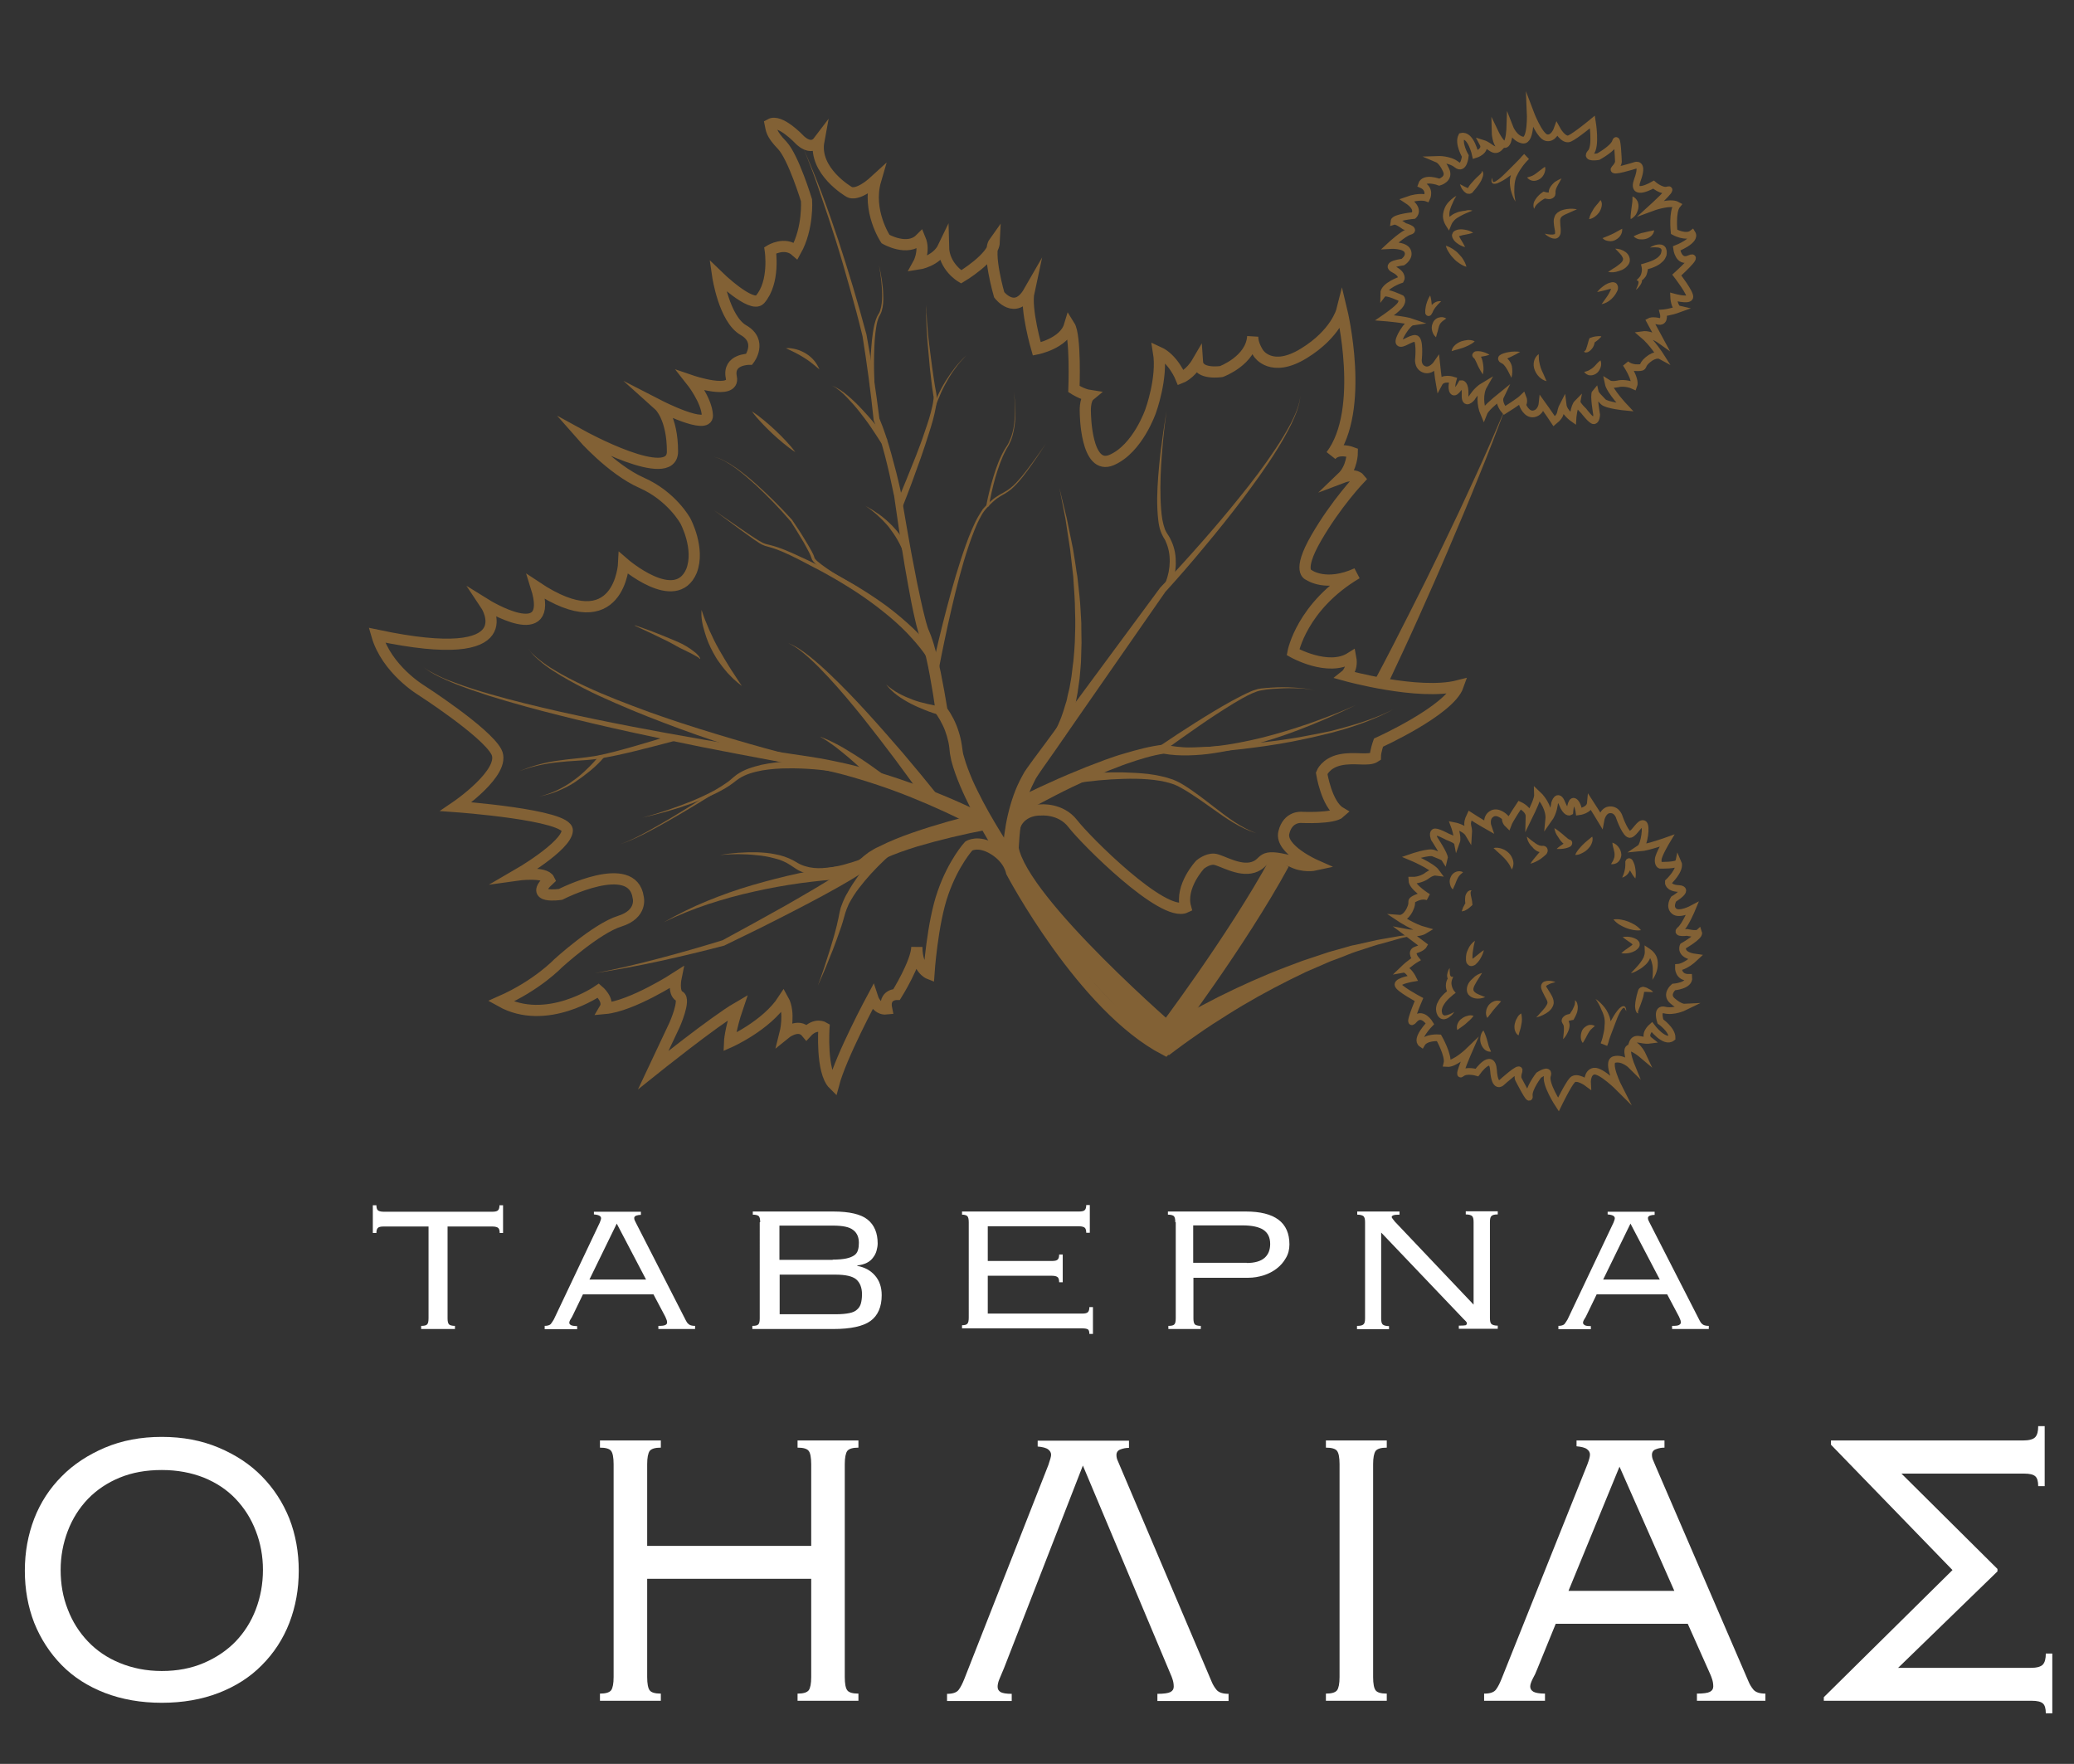 <?xml version="1.0" encoding="utf-8"?>
<!-- Generator: Adobe Illustrator 25.0.0, SVG Export Plug-In . SVG Version: 6.00 Build 0)  -->
<svg version="1.1" id="Слой_1" xmlns="http://www.w3.org/2000/svg" xmlns:xlink="http://www.w3.org/1999/xlink" x="0px" y="0px"
	 viewBox="0 0 926.8 788.1" style="enable-background:new 0 0 926.8 788.1;" xml:space="preserve">
<rect x="0" y="0" width="926.8" height="788.1" fill="#333333" stroke="none"/>
<style type="text/css">
	.st0{display:none;}
	.st1{display:inline;fill:#FFFFFF;}
	.st2{fill:#826135;}
	.st3{fill:none;stroke:#826135;stroke-width:3;stroke-miterlimit:10;}
	.st4{fill:none;stroke:#826135;stroke-width:5;stroke-miterlimit:10;}
	.st5{fill:none;stroke:#826135;stroke-width:9;stroke-miterlimit:10;}
	.st6{fill:none;stroke:#826135;stroke-miterlimit:10;}
	.st7{fill:#FFFFFF;}
</style>
<rect x="-111.8" y="-32" class="st0" width="1139.7" height="861.4"/>
<g class="st0">
	<path class="st1" d="M-69.8,709.5c12.8,0,24.7,2,35.6,5.9s20.3,9.8,28.3,17.5s14.2,17.2,18.7,28.5c4.4,11.2,6.7,24.1,6.7,38.7
		s-2.2,27.5-6.7,38.7C8.4,850,2.1,859.5-5.9,867.1s-17.4,13.3-28.3,17s-22.7,5.6-35.6,5.6c-12.8,0-24.7-1.9-35.6-5.6
		s-20.3-9.4-28.3-17s-14.2-17.1-18.7-28.3c-4.4-11.2-6.7-24.1-6.7-38.7s2.2-27.5,6.7-38.7c4.4-11.2,10.7-20.7,18.7-28.5
		c8-7.7,17.4-13.6,28.3-17.5C-94.6,711.5-82.7,709.5-69.8,709.5z M-69.8,732.4c-20.2,0-35.7,6-46.7,18S-133,778.9-133,800
		s5.5,37.6,16.5,49.6s26.5,18,46.7,18s35.7-6,46.7-18S-6.6,821.1-6.6,800s-5.5-37.6-16.5-49.6S-49.7,732.4-69.8,732.4z"/>
	<path class="st1" d="M365,876.6c0,2.5,0.5,4.4,1.5,5.9s2.9,2.2,5.6,2.2v4H333v-4c2.8,0,4.6-0.7,5.6-2.2s1.5-3.4,1.5-5.9v-67.4
		H235.2v67.4c0,2.5,0.5,4.4,1.5,5.9s2.9,2.2,5.6,2.2v4h-39.1v-4c2.8,0,4.6-0.7,5.6-2.2s1.5-3.4,1.5-5.9V723.7c0-2.5-0.5-4.4-1.5-5.9
		s-2.9-2.2-5.6-2.2v-4h39.1v4c-2.8,0-4.6,0.7-5.6,2.2s-1.5,3.4-1.5,5.9V787h104.9v-63.3c0-2.5-0.5-4.4-1.5-5.9s-2.9-2.2-5.6-2.2v-4
		h39.1v4c-2.8,0-4.6,0.7-5.6,2.2s-1.5,3.4-1.5,5.9L365,876.6L365,876.6z"/>
	<path class="st1" d="M575.2,877.9c0.6,1.6,1.5,3.1,2.7,4.5c1.2,1.5,3.4,2.2,6.5,2.2v4h-38.8v-4c3.6,0,5.9-0.3,7.1-1
		c1.2-0.7,1.8-1.7,1.8-3c0-1.6-0.2-2.9-0.6-4c-0.4-1.1-0.8-2.2-1.2-3.4L505,754.6l-43,115.2c-1,2.5-1.8,4.6-2.5,6.4s-1,3.3-1,4.4
		c0,1.3,0.5,2.4,1.6,3c1.1,0.7,3.1,1,6.1,1v4h-35.3v-4c3.2,0,5.3-0.8,6.4-2.4c1.1-1.6,2.1-3.6,3.1-6.1l45.9-121.8
		c1-2.9,1.5-4.8,1.5-5.7c0-1.1-0.5-2.1-1.6-3s-3-1.5-5.8-1.7v-3.4h49.7v4c-1.6,0-3.1,0.3-4.6,0.8c-1.5,0.6-2.2,1.6-2.2,3.2
		c0,1.1,0.2,2.2,0.7,3.4c0.5,1.1,0.9,2.2,1.3,3.4L575.2,877.9z"/>
	<path class="st1" d="M644.9,884.7c3.2,0,5.2-0.6,6.1-1.9c0.9-1.2,1.3-3.8,1.3-7.6V754c0-3.8-0.4-6.3-1.3-7.6
		c-0.9-1.2-2.9-1.9-6.1-1.9v-4h33.2v4c-3.2,0-5.2,0.6-6.1,1.9c-0.9,1.2-1.3,3.8-1.3,7.6v121.3c0,3.8,0.4,6.3,1.3,7.6
		c0.9,1.2,2.9,1.9,6.1,1.9v4h-33.2V884.7z"/>
	<path class="st1" d="M738.8,884.7c3.2,0,5.3-0.8,6.4-2.4c1.1-1.6,2.1-3.6,3.1-6.1l46.9-121.9c1-2.7,1.5-4.6,1.5-5.7s-0.5-2.1-1.6-3
		s-3-1.5-5.8-1.7v-3.4h48v4c-1.6,0-3.1,0.3-4.6,0.8c-1.5,0.6-2.2,1.6-2.2,3.2c0,1.1,0.2,2.2,0.7,3.4c0.5,1.1,0.9,2.2,1.3,3.4
		l50.7,122.6c0.6,1.6,1.5,3.1,2.7,4.5c1.2,1.5,3.4,2.2,6.5,2.2v4H855v-4c3.6,0,5.9-0.3,7.1-1s1.8-1.7,1.8-3c0-1.6-0.2-2.9-0.6-4
		c-0.4-1.1-0.8-2.2-1.2-3.4l-12.2-28.3h-72l-10.1,25.6c-0.8,2-1.6,3.9-2.5,5.7s-1.3,3.3-1.3,4.4c0,1.3,0.6,2.4,1.8,3s3.3,1,6.2,1v4
		h-33.2L738.8,884.7L738.8,884.7z M784.8,826.1h57.8l-30-70.8L784.8,826.1z"/>
	<path class="st1" d="M1040.3,740.5c3.4,0,5.6-0.6,6.7-1.9c1.1-1.2,1.6-3.3,1.6-6.2h3.6v34h-3.6c0-2.7-0.5-4.5-1.6-5.6
		c-1.1-1-3.1-1.5-6.1-1.5h-67l52.5,54.2v1.3l-54.2,54.9h72.3c3.4,0,5.6-0.6,6.7-1.9c1.1-1.2,1.6-3.3,1.6-6.2h3.6v34h-3.6
		c0-2.7-0.5-4.5-1.6-5.6c-1.1-1-3.1-1.5-6.1-1.5H931.6v-2l70.3-72.4l-66.4-71.4v-2.4h104.8V740.5z"/>
</g>
<g class="st0">
	<path class="st1" d="M77.8,639.7c1.4,0,2.3-0.3,2.8-1c0.5-0.6,0.7-1.5,0.7-2.6v-62.7H56.4c-1.9,0-3.2,0.3-4,0.8s-1.2,1.6-1.2,3
		h-1.8v-17.4h1.8c0,2.6,1.7,3.8,5.2,3.8h62.1c3.5,0,5.2-1.3,5.2-3.8h1.8v17.5h-1.8c0-1.5-0.4-2.5-1.2-3s-2.1-0.8-4-0.8H93.6v62.7
		c0,1.1,0.2,1.9,0.7,2.6c0.5,0.6,1.4,1,2.8,1v1.8H77.6v-1.9L77.8,639.7L77.8,639.7z"/>
	<path class="st1" d="M165.2,639.7c1.6,0,2.6-0.3,3.2-1c0.5-0.7,1.1-1.6,1.6-2.7l23.4-53.6c0.5-1.2,0.7-2,0.7-2.5s-0.3-0.9-0.8-1.3
		c-0.5-0.4-1.5-0.6-2.9-0.7v-1.6h24v1.8c-0.8,0-1.6,0.1-2.3,0.4c-0.7,0.2-1.1,0.7-1.1,1.4c0,0.5,0.1,1,0.4,1.5
		c0.2,0.5,0.5,1,0.7,1.5l25.3,53.8c0.3,0.7,0.7,1.4,1.3,2c0.6,0.6,1.7,1,3.3,1v1.8h-18.6v-1.8c1.8,0,3-0.1,3.6-0.4s0.9-0.7,0.9-1.3
		c0-0.7-0.1-1.3-0.3-1.8c-0.2-0.5-0.4-1-0.6-1.5l-6.1-12.4H185l-5,11.2c-0.4,0.9-0.8,1.7-1.3,2.5c-0.4,0.8-0.7,1.4-0.7,1.9
		c0,0.6,0.3,1,0.9,1.3c0.6,0.3,1.6,0.4,3.1,0.4v1.8h-16.6v-1.7L165.2,639.7L165.2,639.7z M188.2,613.9H217l-14.9-31L188.2,613.9z"/>
	<path class="st1" d="M290.3,582.3c0-1.7-0.2-2.8-0.7-3.3c-0.4-0.5-1.5-0.8-3-0.8v-1.9h41c8.3,0,14.2,1.5,17.6,4.4
		c3.5,3,5.2,7.4,5.2,13.3c0,1.3-0.2,2.6-0.5,3.9c-0.3,1.3-0.9,2.6-1.7,3.8c-0.8,1.2-1.8,2.2-3.2,3c-1.3,0.8-3,1.3-5,1.5v0.3
		c3.7,0.7,6.8,2.5,9,5.3c2.3,2.9,3.4,6.5,3.4,10.9c0,6.5-1.9,11.2-5.7,14.2s-10.1,4.4-19,4.4h-41.1v-1.8c1.6,0,2.6-0.3,3-0.8
		s0.7-1.7,0.7-3.3L290.3,582.3L290.3,582.3z M327.2,603c2.9,0,5.2-0.2,6.9-0.6c1.7-0.4,3.1-1,4.1-1.8s1.6-1.8,1.9-3s0.4-2.5,0.4-4
		c0-3.1-1-5.4-2.9-7.1s-5.4-2.5-10.4-2.5H300v18.9L327.2,603L327.2,603z M328.9,633.2c2.8,0,5-0.2,6.7-0.6c1.7-0.4,3.1-1,4-1.9
		s1.6-2,1.9-3.4s0.5-3.1,0.5-5c0-3.7-1-6.5-3-8.3s-5.5-2.7-10.7-2.7h-28.4v21.9H328.9z"/>
	<path class="st1" d="M411.6,582.3c0-1.7-0.2-2.8-0.7-3.3c-0.4-0.5-1.4-0.8-2.7-0.8v-1.9h59.6c1.5,0,2.5-0.3,3-0.8s0.7-1.5,0.7-2.7
		h1.8v15.4h-1.8c0-1.3-0.2-2.2-0.7-2.7s-1.5-0.8-3-0.8h-46.5v19.2H454c1.5,0,2.5-0.3,3-0.8s0.7-1.5,0.7-2.7h1.8v15.4h-1.8
		c0-1.3-0.2-2.2-0.7-2.7s-1.5-0.8-3-0.8h-32.7v21h48.1c1.5,0,2.5-0.3,3-0.8s0.7-1.5,0.7-2.7h1.8v14.9h-1.8c0-1.3-0.2-2.1-0.7-2.5
		s-1.5-0.6-3-0.6h-61.2v-1.8c1.4,0,2.3-0.3,2.7-0.8s0.7-1.7,0.7-3.3V582.3z"/>
	<path class="st1" d="M531.8,582.3c0-1.7-0.2-2.8-0.7-3.3c-0.4-0.5-1.5-0.8-3-0.8v-1.9h39.6c14.8,0,22.2,6.1,22.2,18.2
		c0,2.8-0.6,5.3-1.8,7.5c-1.2,2.3-2.7,4.2-4.7,5.8c-1.9,1.6-4.1,2.9-6.7,3.8c-2.5,0.9-5.2,1.3-7.9,1.3h-28v22.5
		c0,1.7,0.2,2.8,0.7,3.3c0.4,0.5,1.5,0.8,3,0.8v1.8h-16.4v-1.8c1.6,0,2.6-0.3,3-0.8s0.7-1.7,0.7-3.3L531.8,582.3L531.8,582.3z
		 M568.2,604.8c4.1,0,7.2-0.9,9.1-2.8c1.9-1.9,2.9-4.4,2.9-7.7c0-3.6-1.2-6.1-3.5-7.8c-2.3-1.6-5.8-2.4-10.6-2.4H541v20.7H568.2z"/>
	<path class="st1" d="M639.7,639.7c1.6,0,2.6-0.3,3.2-0.8c0.5-0.5,0.8-1.7,0.8-3.3v-53.3c0-1.7-0.3-2.8-0.8-3.3s-1.6-0.8-3.2-0.8
		v-1.9h21.6v1.8c-1.6,0-2.6,0.1-3.2,0.4c-0.5,0.2-0.8,0.6-0.8,1c0,0.3,0.5,1.1,1.6,2.5l40.1,46v-45.7c0-1.7-0.3-2.8-0.8-3.3
		s-1.6-0.8-3.2-0.8v-1.9h16.3v1.8c-1.6,0-2.6,0.3-3.2,0.8c-0.5,0.5-0.8,1.7-0.8,3.3v53.3c0,1.7,0.3,2.8,0.8,3.3s1.6,0.8,3.2,0.8v1.8
		h-19.8v-1.8c2,0,3.2-0.1,3.6-0.3c0.4-0.2,0.6-0.5,0.6-1s-0.2-0.9-0.5-1.3c-0.3-0.3-0.8-0.8-1.3-1.4L652,587.8v47.6
		c0,1.7,0.3,2.8,0.8,3.3s1.6,0.8,3.2,0.8v1.8h-16.3L639.7,639.7L639.7,639.7z"/>
	<path class="st1" d="M757.1,639.7c1.6,0,2.6-0.3,3.2-1c0.5-0.7,1.1-1.6,1.6-2.7l23.4-53.6c0.5-1.2,0.7-2,0.7-2.5s-0.3-0.9-0.8-1.3
		c-0.5-0.4-1.5-0.6-2.9-0.7v-1.6h24v1.8c-0.8,0-1.6,0.1-2.3,0.4c-0.7,0.2-1.1,0.7-1.1,1.4c0,0.5,0.1,1,0.4,1.5
		c0.2,0.5,0.5,1,0.7,1.5l25.3,53.8c0.3,0.7,0.7,1.4,1.3,2s1.7,1,3.3,1v1.8h-18.8v-1.8c1.8,0,3-0.1,3.6-0.4s0.9-0.7,0.9-1.3
		c0-0.7-0.1-1.3-0.3-1.8s-0.4-1-0.6-1.5l-6.1-12.4h-35.9l-5,11.2c-0.4,0.9-0.8,1.7-1.3,2.5c-0.4,0.8-0.7,1.4-0.7,1.9
		c0,0.6,0.3,1,0.9,1.3c0.6,0.3,1.6,0.4,3.1,0.4v1.8h-16.6L757.1,639.7L757.1,639.7z M780.1,613.9h28.8L794,582.8L780.1,613.9z"/>
</g>
<g>
	<g>
		<g>
			<g>
				<path class="st2" d="M515.5,461.7c2.4-1.6,4.8-3,7.1-4.4l3.6-2.1l3.6-2c4.8-2.7,9.7-5.2,14.5-7.7c9.8-4.9,19.8-9.4,30-13.3
					l7.7-2.9c2.6-0.9,5.2-1.7,7.8-2.6c1.3-0.4,2.6-0.9,3.9-1.3l3.9-1.1l3.9-1.1c1.3-0.4,2.6-0.8,4-1l8-1.8c1.3-0.3,2.7-0.6,4-0.8
					l4-0.7l4-0.7c1.3-0.2,2.7-0.3,4-0.5l8.1-0.9l-8,1.6c-1.3,0.3-2.7,0.5-4,0.9l-3.9,1.1l-3.9,1.1c-1.3,0.3-2.6,0.7-3.9,1.1
					l-7.7,2.5c-1.3,0.4-2.5,0.9-3.8,1.4l-3.8,1.5l-3.8,1.4c-1.3,0.5-2.5,1.1-3.7,1.6c-2.5,1.1-4.9,2.1-7.4,3.2l-7.2,3.5
					c-9.6,4.8-19,10-28,15.7c-4.5,2.8-9,5.7-13.4,8.8l-3.3,2.3l-3.2,2.3c-2.1,1.5-4.3,3.2-6.3,4.7L515.5,461.7z"/>
			</g>
			<g>
				<path class="st3" d="M636.2,422.4l-7.7-5.8c0,0,5.1,1,8.2-0.9c-5.2-1.4-11.2-5.4-11.2-5.4s2.5,0.2,4.5-3.9
					c2-4.1-0.6-3.5,2.6-5.1c3.2-1.6,5.6-0.5,5.6-0.5s-7.2-4.3-7.3-7.5c3.7,0.1,6.4-1.8,6.4-1.8s2.5-2.1,4.6-1.8
					c-2.1-2.9-11.2-6.7-11.2-6.7s7.8-2.7,9.9-1.8c2.1,0.9,4.4,1.6,4.9,2.4c0.4-1.4-4.6-8.9-4.6-8.9s-0.9-2.3,0-2.9
					c0.9-0.7,6,2.1,6,2.1s3.8,1.4,4,2.2c0.8-2.2-1.1-7.2-1.1-7.2s4.8,0.9,6.5,3.8c0.3-4-1.6-3.7,0.6-8.3c3.5,2.3,8.1,4.9,8.1,4.9
					s-1.3-3.8,1.5-5.6c2.8-1.9,6.2,1.6,6.2,1.6s-0.4,1.6,1.2,3.1c0.8-2.2,5.2-8.7,5.2-8.7s4.3,1.9,4.2,5.2c1.8-3.7,3.9-7.9,3.8-10.1
					c2.8,2.6,5.4,7.3,5,11.3c2.3-3.2,2.6-7.2,2.6-7.2s1.4-4.8,3.3,0s3.5,3.9,3.5,3.9s0.4-5.6,2-4.7c1.6,0.9,2.1,4.6,2.1,4.6
					s4.8-0.6,5.1-3.9c1.2,1.8,4.7,7.6,4.7,7.6s0.8-4.5,4.1-4.6s4.2,3.5,4.2,3.5s2.9,8.2,4.9,7.5s4.1-5.4,5.8-4.8s0.3,9.7-1.5,10.9
					c3.6-0.3,12-3.3,12-3.3s-3.8,6.3-3.9,8.4c-0.2,2.2,0.9,2.6,0.9,2.6s7.6,0.2,8-1.3c1.5,3.3-4.4,8.8-4.4,8.8s-0.3,2.7,4.7,2.9
					c5.1,0.3-2.3,4.7-2.3,4.7s-2.2,3.4,0.2,5.4c2.3,2,8.1-1.1,8.1-1.1s-3.1,7.5-5.4,9.4s3.1,1.2,3.1,1.2s4.2,1,5.2,0.1
					c0.6,1.7-7,6-7,6s-1.9,4,5.6,5c-4.5,4.3-7.7,4.5-7.7,4.5s-0.2,4.6,4.7,4.5c0.4,3.8-6.8,4.3-6.8,4.3s-3.9,3.3-0.5,6.2
					c3.3,2.9,5.3,2.8,5.3,2.8s-4.7,2.3-8.8,1.3c-4-1-1.9,5.1-1.9,5.1s5.3,3.7,5.2,7.3c-3.4,2.7-9.1-4.9-9.1-4.9s-4.1,3.6-1,6
					c-3.8,0.5-6.5-2.2-7.8,1.6c2.8,0.8,4.8,5.1,4.8,5.1s-5.3-4.5-6.4-3c-1.2,1.5,1.3,7.6,1.3,7.6s-3.7-3.7-7.6-2.7
					c-3.9,1,2.1,12.7,2.1,12.7s-8-8-11.2-7.5s-2.9,5.4-2.9,5.4s-4.8-3.6-6.8-1.4s-6.2,10.9-6.2,10.9s-6.1-9.3-4.9-12.9
					c1.2-3.6-3.9-0.2-3.9-0.2s-4.7,6.1-4.2,9.3c0.5,3.1-4.7-7.2-4.7-7.2s-0.9-1,0.1-3.9c1-2.9-7.8,5.1-7.8,5.1s-3,3.1-3.6-5.5
					c-0.6-8.6-7.4,1-7.4,1s-4.8-1.4-6.9,0.5c-2,1.9,3.3-10.2,3.3-10.2s-6.2,6-9.8,5.7c0.9-3.6-3.6-11.5-3.6-11.5s-5.9-0.5-7.7,2.7
					c-3.1-2.1,3.7-9,3.7-9s-3.5-5.9-7.1-1.7c-3.5,4.2,2.2-9.1,2.2-9.1s-9.4-5-9.4-6.7c0-1.7,6.7-2.8,6.7-2.8s-2.2-4.4-4.4-4
					c3.1-3,5.7-4.5,5.7-4.5s-2.7-3.3,0.1-4.2S636.2,422.4,636.2,422.4z"/>
				<g>
					<path class="st2" d="M653.2,407.2c0.2-0.4,0.2-0.8,0.4-1.2c0.1-0.4,0.3-0.8,0.5-1.1c0.3-0.7,0.7-1.4,1.2-2l-0.3,1.3
						c-0.2-0.6-0.3-1.2-0.3-1.8c0-0.6,0-1.2,0.1-1.9c0.1-0.6,0.4-1.3,0.9-1.9c0.2-0.3,0.6-0.5,0.9-0.7c0.2-0.1,0.4-0.1,0.5-0.1
						c0.2,0,0.4,0,0.5,0.1c-0.5,0.5-0.5,1-0.4,1.4c0,0.4,0.1,0.9,0.2,1.3l0.3,1.4c0.1,0.5,0.2,1,0.2,1.4l0.1,0.9l-0.4,0.4
						c-0.6,0.6-1.2,1-1.8,1.5c-0.3,0.2-0.7,0.4-1.1,0.6c-0.2,0.1-0.4,0.2-0.6,0.2C653.7,407.1,653.4,407.2,653.2,407.2z"/>
				</g>
				<g>
					<path class="st2" d="M649.2,397.4c-0.8-0.7-1.1-1.7-1.3-2.6c-0.2-1-0.1-2,0.4-3c0.4-1,1.3-1.9,2.4-2.3c1.1-0.4,2.2-0.3,3.1,0.2
						c-0.8,0.7-1.4,1.2-1.8,1.7c-0.4,0.5-0.6,1-0.9,1.6c-0.3,0.6-0.5,1.2-0.8,2C650,395.6,649.7,396.4,649.2,397.4z"/>
				</g>
				<g>
					<path class="st2" d="M667.4,378.9c1.3-0.3,2.5-0.1,3.7,0.3c1.2,0.4,2.3,1.1,3.2,2c0.9,0.9,1.6,2.2,1.9,3.5
						c0.3,1.3,0,2.7-0.6,3.8c-0.6-1.2-1-2.1-1.6-2.9c-0.6-0.8-1.1-1.5-1.8-2.2c-0.7-0.7-1.4-1.4-2.2-2.1
						C669.1,380.5,668.3,379.8,667.4,378.9z"/>
				</g>
				<g>
					<path class="st2" d="M682.3,373.8c1.3,1.1,2.5,2.1,3.7,2.9c0.6,0.4,1.2,0.8,1.8,1c0.1,0,0.3,0.1,0.4,0.1c0.1,0,0.3,0,0.4,0.1
						c0.1,0,0.2,0,0.4,0c0,0,0.4,0,0.8,0c0.1,0,0.2,0,0.3,0.1c0.1,0,0.3,0.1,0.5,0.2c0.1,0.1,0.4,0.2,0.5,0.4
						c0.2,0.2,0.3,0.4,0.4,0.7c0.1,0.3,0.1,0.4,0.1,0.6c0,0.1,0,0.2,0,0.3l0,0.2c-0.1,0.3-0.2,0.4-0.2,0.6c-0.3,0.6-0.6,0.9-1,1.2
						c-0.7,0.6-1.3,1.1-2,1.6c-1.4,0.9-2.9,1.7-4.5,2.1c0.9-1.5,2-2.7,3-3.9c0.5-0.6,1-1.2,1.5-1.7c0.2-0.3,0.4-0.6,0.5-0.7
						c0.1-0.1-0.1-0.1,0,0.5c0,0.2,0.1,0.3,0.2,0.4c0.1,0.1,0.3,0.2,0.3,0.3c0.1,0,0.2,0.1,0.2,0.1c0,0,0,0,0,0c0,0-0.1,0-0.4,0
						c-0.3,0-0.6,0-0.8-0.1c-0.3-0.1-0.5-0.1-0.8-0.2c-0.2-0.1-0.5-0.2-0.7-0.3c-0.9-0.5-1.6-1.1-2.1-1.8
						C683.3,377.1,682.5,375.5,682.3,373.8z"/>
				</g>
				<g>
					<path class="st2" d="M694.6,370c1.2,0.7,2.3,1.6,3.3,2.4c1,0.8,1.9,1.7,2.7,2.3c0.2,0.1,0.4,0.2,0.4,0.3
						c-0.1,0,0.2,0.1,0.4,0.1c0.1,0,0.3,0.1,0.4,0.2c0,0,0.2,0.1,0.3,0.2c0.1,0.1,0.2,0.2,0.3,0.4c0.4,0.8,0,1.6-0.1,1.7
						c-0.1,0.2-0.2,0.2-0.2,0.3c-0.1,0.1-0.1,0.1-0.2,0.2c-0.5,0.3-0.8,0.5-1.2,0.6c-0.3,0.1-0.7,0.2-1,0.3
						c-1.3,0.3-2.7,0.4-4.1,0.3c1-1,2.2-1.7,3.2-2.4l0.8-0.5c0.2-0.2,0.5-0.3,0.5-0.4c0,0,0,0,0,0c0,0,0,0-0.1,0.1
						c0,0-0.4,0.6-0.1,1.3c0.1,0.1,0.1,0.2,0.2,0.3c0.1,0.1,0.2,0.2,0.2,0.2c0,0,0.1,0.1,0.2,0.1c0,0,0.1,0-0.1,0
						c-0.6-0.2-1-0.4-1.3-0.7c-1.3-1-2.1-2.1-2.8-3.3C695.3,372.7,694.8,371.4,694.6,370z"/>
				</g>
				<g>
					<path class="st2" d="M703.9,382c0.4-1,1-1.9,1.6-2.6c0.6-0.7,1.2-1.4,1.8-2c0.6-0.6,1.3-1.2,2-1.8c0.7-0.6,1.4-1.1,2.2-1.8
						c0.4,1.1,0.1,2.3-0.3,3.2c-0.4,1-1.1,1.8-1.8,2.5c-0.7,0.7-1.6,1.3-2.5,1.7C706,381.7,705,382,703.9,382z"/>
				</g>
				<g>
					<path class="st2" d="M720.5,376.5c1.1,0.3,2,1,2.7,1.9c0.7,0.9,1.2,1.9,1.3,3.2c0.1,1.3-0.5,2.7-1.4,3.5
						c-0.9,0.9-2.1,1.1-3.2,1c0.6-1,1.1-1.7,1.3-2.5c0.3-0.7,0.3-1.2,0.3-1.9c0-0.7-0.2-1.4-0.4-2.3
						C720.8,378.5,720.6,377.6,720.5,376.5z"/>
				</g>
				<g>
					<path class="st2" d="M724.9,392.1c0.6-1.3,1-2.5,1.2-3.7c0.1-0.6,0.2-1.1,0.2-1.7c0-0.3,0-0.5,0-0.8l0-0.3c0-0.1,0-0.2,0-0.4
						l0-0.2c0-0.1,0-0.2,0.1-0.3c0-0.1,0-0.1,0.1-0.2c0.1-0.1,0.1-0.3,0.2-0.4c0-0.1,0.1-0.1,0.2-0.2c0.1-0.1,0.3-0.2,0.5-0.3
						c0.4-0.2,0.8-0.1,1-0.1c0.2,0.1,0.4,0.2,0.6,0.3c0.1,0.1,0.1,0.1,0.2,0.2c0.1,0.1,0.1,0.1,0.2,0.2c0,0.1,0.1,0.1,0.1,0.1
						l0.1,0.2l0.1,0.2c0.1,0.2,0.2,0.4,0.3,0.6c0.1,0.4,0.3,0.7,0.4,1c0.2,0.7,0.3,1.3,0.4,2c0.2,1.4,0.3,2.7,0,4.2
						c-1-1.1-1.7-2.3-2.3-3.4c-0.3-0.6-0.6-1.2-0.9-1.7c-0.1-0.3-0.3-0.6-0.4-0.8c-0.1-0.1-0.1-0.2-0.2-0.3l0-0.1l0,0c0,0,0,0,0,0
						c0,0,0,0.1,0.1,0.1c0,0,0,0,0.1,0.1c0.1,0.1,0.3,0.2,0.5,0.2c0.1,0,0.5,0.1,0.9-0.1c0.2-0.1,0.3-0.2,0.4-0.3
						c0,0,0.1-0.1,0.1-0.1c0.1-0.1,0.1-0.2,0.2-0.3l0-0.1c0,0,0-0.1,0-0.1l0,0c0,0,0,0.1,0,0.1l0,0.2c0,0.4-0.1,0.8-0.2,1.2
						c-0.2,0.8-0.5,1.5-0.9,2.1C727.5,390.7,726.3,391.7,724.9,392.1z"/>
				</g>
				<g>
					<path class="st2" d="M721,410.8c1.2-0.2,2.4-0.1,3.5,0.1c1.1,0.2,2.2,0.5,3.2,0.9c1,0.4,2,0.9,3,1.5c0.9,0.6,1.8,1.3,2.6,2.3
						c-1.2,0.2-2.4,0.1-3.5-0.1c-1.1-0.2-2.2-0.5-3.2-0.9c-1-0.4-2-0.9-3-1.5C722.7,412.5,721.8,411.8,721,410.8z"/>
				</g>
				<g>
					<path class="st2" d="M724.5,425.9c1-1,2.1-1.7,3.1-2.4c0.5-0.4,1-0.7,1.4-1c0.2-0.2,0.4-0.3,0.5-0.5c0.1-0.1,0.3-0.3,0.3-0.3
						c0,0.1-0.1,0.2,0,0.4c0,0.1,0.1,0.2,0.1,0.2c0,0-0.1-0.2-0.3-0.3c-0.3-0.3-0.8-0.6-1.3-1c-1-0.7-2.1-1.4-3.2-2.3
						c1.4-0.3,2.8-0.2,4.1,0.1c0.7,0.2,1.3,0.4,2,0.8c0.4,0.2,0.7,0.5,1.1,1c0.2,0.2,0.4,0.6,0.4,1.1c0.1,0.4,0,1-0.2,1.3
						c-0.3,0.6-0.6,0.9-1,1.2c-0.3,0.3-0.6,0.5-1,0.7c-0.7,0.4-1.3,0.6-2,0.8C727.3,426,725.9,426.1,724.5,425.9z"/>
				</g>
				<g>
					<path class="st2" d="M728.8,434.8c1.5-1.6,3-3.1,4.2-4.7c0.6-0.8,1.1-1.6,1.5-2.4c0.3-0.8,0.5-1.6,0.5-2.4l-0.1-2.9l2.4,1.6
						c1.2,0.8,2.2,1.9,2.8,3.1c0.6,1.3,0.8,2.6,0.7,3.9c0,1.3-0.3,2.5-0.7,3.6c-0.4,1.1-1,2.2-1.7,3.2c0.1-1.2,0.2-2.3,0.2-3.5
						c0-1.1,0-2.2-0.2-3.2c-0.2-1-0.5-2-0.9-2.8c-0.5-0.8-1.1-1.4-1.8-1.9l2.3-1.3c0,1.4-0.4,2.7-1,3.8c-0.6,1.1-1.4,2-2.3,2.7
						c-0.9,0.8-1.8,1.4-2.8,1.9C730.9,434.1,729.9,434.6,728.8,434.8z"/>
				</g>
				<g>
					<path class="st2" d="M738.7,443.3c-0.7,0-1.4-0.1-2.1-0.1c-0.7,0-1.3-0.1-1.8,0c-0.1,0-0.2,0.1-0.3,0.1c0,0-0.1,0.1,0,0.1
						c0.1,0,0.3-0.4,0.2-0.1c-0.1,0.8-0.3,1.4-0.4,2.1c-0.4,1.3-0.8,2.5-1.3,3.8l-0.7,1.8c-0.1,0.3-0.2,0.6-0.3,0.9
						c-0.1,0.3-0.1,0.6,0.2,0.8c-0.2,0.1-0.4,0-0.6-0.1c-0.2-0.1-0.3-0.3-0.4-0.5c-0.2-0.4-0.3-0.8-0.4-1.1
						c-0.1-0.8-0.2-1.5-0.1-2.2c0.1-1.4,0.4-2.8,0.7-4.1l0.5-1.8l0.1-0.3c0.1-0.2,0.1-0.4,0.2-0.5c0.2-0.4,0.6-0.7,0.9-0.9
						c0.4-0.2,0.7-0.2,1-0.3c0.3,0,0.5,0,0.7,0.1c0.9,0.2,1.5,0.5,2.1,0.9C737.7,442.2,738.3,442.7,738.7,443.3z"/>
				</g>
				<g>
					<path class="st2" d="M713,446.3c1.6,1.1,2.9,2.4,4.1,3.9c0.6,0.8,1.1,1.6,1.5,2.5c0.4,0.9,0.8,1.8,1,2.9c0.1,0.5,0.2,1,0.2,1.5
						c0,0.5,0,1,0,1.5c0,1-0.1,1.9-0.2,2.9c-0.2,2-0.6,3.8-1.4,5.8l-2.8-1.1c0.6-1.7,1.3-3.4,2-5.1c0.7-1.7,1.5-3.3,2.4-4.9
						c0.9-1.6,1.8-3.2,3-4.7c0.3-0.4,0.6-0.7,1-1.1c0.4-0.3,0.8-0.7,1.3-0.8c0.3-0.1,0.7-0.1,0.9,0.1c0.3,0.2,0.4,0.4,0.5,0.7
						c0.2,0.5,0.2,0.9,0.2,1.4c-0.2-0.4-0.4-0.8-0.6-1.2c-0.1-0.2-0.3-0.3-0.4-0.3c-0.1,0-0.2,0-0.4,0.1c-0.5,0.4-1,1.2-1.4,1.9
						c-0.8,1.5-1.5,3.2-2.1,4.9l-1.9,5l-1.8,5l-2.8-1.1c0.3-0.7,0.6-1.6,0.8-2.4c0.2-0.8,0.4-1.7,0.6-2.6c0.2-0.9,0.3-1.7,0.3-2.6
						c0-0.4,0.1-0.9,0.1-1.3c0-0.4,0-0.8,0-1.2c-0.1-1.6-0.7-3.3-1.5-4.9C715,449.4,714,447.8,713,446.3z"/>
				</g>
				<g>
					<path class="st2" d="M647.8,432.5c0,0.9,0,1.7,0.1,2.5c0,0.4,0.1,0.8,0.3,1c0.1,0.3,0.3,0.4,0.4,0.4l0.8,0l-0.5,1.2
						c-0.3,0.9-0.4,1.8-0.2,2.6c0.1,0.4,0.2,0.9,0.4,1.3c0.2,0.4,0.4,0.9,0.6,1.1l0.8,1l-1.2,0.9c-1.1,0.9-2.3,2-3.2,3.1
						c-0.4,0.6-0.9,1.2-1.2,1.8c-0.3,0.6-0.5,1.2-0.6,1.8c-0.1,0.6,0.1,1.2,0.2,1.7c0.1,0.2,0.2,0.4,0.4,0.5c0.1,0,0.1,0.1,0.3,0.2
						l0.2,0.1l0.2,0c0.6,0,1.4-0.2,2.1-0.5c0.7-0.3,1.5-0.7,2.2-1.1c-0.5,0.7-1,1.4-1.7,1.9c-0.7,0.6-1.4,1.1-2.4,1.3l-0.4,0.1
						l-0.4,0c-0.3,0-0.6-0.1-0.9-0.2c-0.6-0.2-1.1-0.7-1.4-1.1c-0.2-0.2-0.3-0.5-0.4-0.7c-0.1-0.2-0.2-0.5-0.3-0.7
						c-0.1-0.3-0.1-0.5-0.2-0.8c0-0.3,0-0.5-0.1-0.8c0-1,0.2-2.1,0.6-2.9c0.4-0.9,0.9-1.7,1.4-2.4c1.1-1.4,2.4-2.6,3.9-3.6l-0.4,2
						c-0.4-0.7-0.6-1.2-0.8-1.9c-0.2-0.6-0.3-1.3-0.3-1.9c0-0.7,0.1-1.3,0.3-2c0.2-0.6,0.5-1.2,0.9-1.7l0.3,1.2
						c-0.6-0.4-0.9-1.1-0.9-1.6c-0.1-0.5,0-1,0.1-1.4C647,434,647.3,433.2,647.8,432.5z"/>
				</g>
				<g>
					<path class="st2" d="M659.1,420.3c-0.4,1.6-0.7,3.1-0.9,4.6c-0.1,0.7-0.2,1.4-0.2,2.1c0,0.3,0,0.7,0,1l0,0.5l0,0.2l0,0.2
						c0,0.1,0,0.1,0,0.1c0,0-0.1-0.1-0.2-0.2c-0.1-0.1-0.2-0.1-0.3-0.1c-0.1,0-0.1,0-0.2,0c0,0,0,0,0,0c0,0,0.1-0.1,0.3-0.1
						c0.5-0.2,1.1-0.7,1.7-1.2c1.2-0.9,2.4-2,3.8-2.9c-0.4,1.7-1.1,3.1-2,4.5c-0.5,0.7-1,1.3-1.8,2c-0.2,0.2-0.5,0.3-0.8,0.4
						c-0.1,0.1-0.4,0.1-0.6,0.2c-0.3,0-0.5,0.1-0.8,0c-0.3,0-0.6-0.2-0.9-0.4c-0.2-0.2-0.4-0.4-0.6-0.6c-0.3-0.4-0.4-0.7-0.4-1
						l-0.1-0.4l0-0.4c0-0.2,0-0.5,0-0.7c0-0.5,0-0.9,0.1-1.4c0.1-0.9,0.4-1.7,0.8-2.5C656.6,422.7,657.7,421.3,659.1,420.3z"/>
				</g>
				<g>
					<path class="st2" d="M662.3,434.7c-0.8,1.4-1.7,2.6-2.4,3.8c-0.7,1.2-1.4,2.4-1.5,3.3c0,0.5,0,0.7,0.2,1c0.2,0.3,0.6,0.7,1.1,1
						c1.1,0.6,2.5,1.1,4,1.7c-1.5,0.6-3.1,0.9-4.8,0.5c-0.8-0.2-1.8-0.6-2.5-1.4c-0.2-0.2-0.4-0.4-0.5-0.7c-0.1-0.3-0.3-0.5-0.3-0.8
						c-0.2-0.6-0.1-1.1-0.1-1.6c0.3-2,1.5-3.4,2.7-4.4C659.4,435.8,660.8,435.1,662.3,434.7z"/>
				</g>
				<g>
					<path class="st2" d="M658.5,453.9c-0.6,0.8-1.2,1.4-1.8,2c-0.6,0.5-1.2,1-1.7,1.5c-0.6,0.5-1.1,0.9-1.7,1.3l-2.1,1.5
						c-0.3-1-0.2-2,0.2-2.9c0.4-0.9,1-1.7,1.8-2.2c0.8-0.6,1.6-1,2.5-1.2C656.5,453.6,657.5,453.5,658.5,453.9z"/>
				</g>
				<g>
					<path class="st2" d="M670.8,447.4l-1.8,2c-0.5,0.6-1,1.1-1.4,1.6c-0.4,0.5-0.9,1.1-1.3,1.7c-0.3,0.3-0.5,0.7-0.8,1
						c-0.3,0.4-0.5,0.7-0.9,1.1c-0.5-0.9-0.7-2-0.5-3c0.1-1,0.6-2,1.2-2.8c0.7-0.8,1.6-1.4,2.5-1.7C668.7,447,669.8,447,670.8,447.4
						z"/>
				</g>
				<g>
					<path class="st2" d="M662.9,460.4c0.5,1,0.8,1.8,1.1,2.6c0.3,0.8,0.5,1.6,0.7,2.3l0.6,2.2c0.3,0.7,0.6,1.4,1,2.4
						c-1.1,0.1-2.2-0.3-3-1.1c-0.8-0.8-1.3-1.7-1.6-2.7c-0.3-1-0.3-2-0.1-3C661.8,462.1,662.1,461.2,662.9,460.4z"/>
				</g>
				<g>
					<path class="st2" d="M679.8,452.8c0.2,1,0.3,1.9,0.3,2.7c0,0.8-0.1,1.6-0.3,2.4c-0.1,0.8-0.3,1.5-0.5,2.2
						c-0.2,0.7-0.5,1.4-0.7,2.5c-1-0.5-1.4-1.5-1.7-2.4c-0.2-1-0.2-1.9,0-2.8c0.2-0.9,0.5-1.7,1-2.5
						C678.3,454,678.9,453.3,679.8,452.8z"/>
				</g>
				<g>
					<path class="st2" d="M686.5,454.6c1.4-1.6,2.8-3,3.9-4.4c0.5-0.7,1-1.5,1.1-2c0.1-0.4-0.1-1.1-0.5-1.8
						c-0.4-0.8-0.9-1.6-1.3-2.5c-0.2-0.5-0.5-0.9-0.7-1.5c-0.2-0.5-0.5-1.2-0.3-2.2c0.1-0.5,0.5-1,0.7-1.2c0.3-0.3,0.6-0.4,0.9-0.5
						c0.6-0.2,1.2-0.3,1.7-0.3c1.1,0,2.1,0.2,3.1,0.6c-1,0.3-2,0.5-2.8,0.9c-0.4,0.2-0.8,0.4-1.1,0.6c-0.1,0.1-0.2,0.2-0.3,0.3
						c0,0.1-0.1,0.1,0,0.1c0,0,0,0,0,0c0,0,0.1,0.3,0.4,0.7c0.2,0.3,0.5,0.7,0.7,1.1c0.5,0.8,1.1,1.7,1.6,2.7
						c0.2,0.5,0.5,1.1,0.6,1.7c0.1,0.7,0.2,1.4-0.1,2.2c-0.1,0.4-0.3,0.6-0.4,0.9c-0.2,0.3-0.3,0.5-0.5,0.8
						c-0.4,0.5-0.8,0.8-1.2,1.2C690.4,453.2,688.5,454.1,686.5,454.6z"/>
				</g>
				<g>
					<path class="st2" d="M698.5,464.3c0.1-1.1,0.2-2.1,0.3-3.1c0.1-1,0.1-2,0-2.7c-0.1-0.4-0.2-0.7-0.3-0.8l-0.1-0.2l-0.2-0.3
						c-0.1-0.2-0.2-0.5-0.3-0.7c-0.1-0.2,0-0.6,0-0.9c0.1-0.3,0.2-0.7,0.4-0.9c0.7-0.9,1.4-1.2,2-1.4c0.6-0.2,1.2-0.3,1.8-0.3
						l-1,0.6c0.3-0.4,0.7-1,1-1.5c0.3-0.5,0.7-1,0.9-1.6c0.3-0.5,0.5-1.1,0.7-1.7c0.1-0.6,0.2-1.2,0.1-1.9c0.6,0.4,1,1.1,1.1,1.9
						c0.2,0.8,0.2,1.5,0.1,2.3c-0.1,0.7-0.3,1.5-0.6,2.1c-0.3,0.7-0.6,1.3-1,2l-0.3,0.5l-0.7,0.1c-0.4,0.1-0.8,0.2-1.2,0.3
						c-0.4,0.1-0.6,0.3-0.5,0.2c0-0.1,0.1-0.3,0.1-0.4c0,0,0-0.1,0,0c0,0,0,0,0,0.1l0,0c0,0,0,0.1,0.1,0.1c0.4,0.8,0.5,1.5,0.5,2.2
						c-0.1,1.3-0.5,2.3-1,3.3C699.9,462.6,699.3,463.5,698.5,464.3z"/>
				</g>
				<g>
					<path class="st2" d="M707.3,466c-0.7-0.8-0.9-1.8-0.9-2.8c0-1,0.2-2,0.7-3c0.5-0.9,1.5-1.7,2.5-2.1c1-0.4,2.2-0.2,3.1,0.3
						c-0.8,0.7-1.4,1.2-1.9,1.7c-0.4,0.5-0.8,1-1.1,1.6c-0.3,0.6-0.7,1.2-1,1.9C708.3,464.3,707.9,465.1,707.3,466z"/>
				</g>
			</g>
			<g>
				<path class="st3" d="M737.3,143.5l4.6,8.5c0,0-4.2-3-7.8-2.5c4.2,3.5,8,9.5,8,9.5s-2.2-1.2-5.7,1.7s-0.9,3.5-4.5,3.6
					s-5.4-1.8-5.4-1.8s4.8,6.9,3.6,9.9c-3.4-1.6-6.6-1-6.6-1s-3.2,0.9-4.9-0.2c0.7,3.5,7.5,10.7,7.5,10.7s-8.2-0.8-9.7-2.4
					s-3.3-3.3-3.5-4.2c-1,1.1,0.6,10,0.6,10s-0.1,2.5-1.2,2.7s-4.6-4.4-4.6-4.4s-2.9-2.8-2.8-3.6c-1.7,1.7-2,7-2,7s-4-2.8-4.4-6.1
					c-1.9,3.6-0.1,4.1-4,7.3c-2.3-3.5-5.4-7.8-5.4-7.8s-0.4,3.9-3.7,4.5s-5-4-5-4s1-1.3,0.2-3.3c-1.7,1.7-8.3,5.8-8.3,5.8
					s-3.1-3.5-1.7-6.4c-3.2,2.6-6.8,5.6-7.6,7.7c-1.5-3.5-1.9-8.9,0.1-12.4c-3.4,2-5.4,5.5-5.4,5.5s-3.2,3.8-3-1.4
					c0.2-5.2-1.6-5-1.6-5s-2.7,5-3.8,3.5c-1.1-1.5,0-5.1,0-5.1s-4.6-1.5-6.2,1.5c-0.4-2.2-1.1-8.8-1.1-8.8s-2.6,3.8-5.7,2.5
					c-3.1-1.3-2.4-4.9-2.4-4.9s0.8-8.7-1.4-8.9c-2.2-0.2-6,3.2-7.2,2s3.7-9,5.8-9.3c-3.4-1.2-12.3-1.9-12.3-1.9s6-4.1,7.1-6
					s0.3-2.7,0.3-2.7s-6.9-3.3-7.9-2.1c0-3.6,7.7-6.2,7.7-6.2s1.4-2.3-3.1-4.6s4-3.3,4-3.3s3.4-2.2,2.1-5s-7.8-2.4-7.8-2.4
					s5.9-5.5,8.8-6.3s-2.4-2.3-2.4-2.3s-3.4-2.6-4.7-2.2c0.2-1.8,8.8-2.6,8.8-2.6s3.3-2.8-3-6.9c5.8-2.1,8.9-0.9,8.9-0.9
					s2-4.1-2.4-6c1.2-3.7,8-1.1,8-1.1s4.9-1.4,3-5.4c-1.8-4-3.7-4.8-3.7-4.8s5.3-0.2,8.5,2.4s3.8-3.9,3.8-3.9s-3.3-5.6-1.7-8.8
					c4.2-1,6.2,8.2,6.2,8.2s5.2-1.6,3.3-5.1c3.6,1.1,5,4.7,7.8,1.7c-2.2-1.9-2.3-6.6-2.3-6.6s3,6.3,4.7,5.4s1.9-7.5,1.9-7.5
					s1.9,4.9,5.8,5.6c3.9,0.7,3.3-12.5,3.3-12.5s4,10.6,7.2,11.4c3.2,0.8,4.8-3.7,4.8-3.7s2.9,5.3,5.6,4.1
					c2.7-1.2,10.2-7.4,10.2-7.4s1.8,11-0.8,13.7c-2.6,2.8,3.4,1.8,3.4,1.8s6.8-3.7,7.7-6.7c0.9-3.1,1.3,8.5,1.3,8.5s0.4,1.3-1.7,3.5
					s9.2-1.4,9.2-1.4s4-1.6,1,6.5c-3,8.1,7.2,2.1,7.2,2.1s3.8,3.3,6.5,2.3c2.6-0.9-7.2,8-7.2,8s8.1-3,11.3-1.2
					c-2.4,2.9-1.4,12-1.4,12s5.2,2.9,8.1,0.7c2,3.2-7,6.7-7,6.7s0.8,6.8,5.8,4.5s-5.7,7.4-5.7,7.4s6.5,8.4,5.8,10
					c-0.7,1.6-7.2-0.2-7.2-0.2s0.2,4.9,2.4,5.4c-4.1,1.5-7.1,1.7-7.1,1.7s1.1,4.1-1.8,3.8C738.4,142.9,737.3,143.5,737.3,143.5z"/>
				<g>
					<path class="st2" d="M715.6,150.4c-0.3,0.3-0.6,0.6-0.9,0.9c-0.3,0.3-0.6,0.6-0.9,0.8c-0.6,0.5-1.2,0.9-1.9,1.3l0.8-1
						c-0.1,0.7-0.2,1.2-0.4,1.8c-0.2,0.6-0.5,1.1-0.9,1.6c-0.4,0.5-0.9,1-1.6,1.4c-0.3,0.2-0.7,0.2-1.1,0.3c-0.2,0-0.4-0.1-0.5-0.1
						c-0.2-0.1-0.3-0.2-0.4-0.3c0.6-0.3,0.8-0.7,1-1.1c0.1-0.4,0.2-0.8,0.4-1.3l0.4-1.4c0.1-0.5,0.3-1,0.4-1.4l0.3-0.8l0.5-0.2
						c0.7-0.3,1.5-0.5,2.3-0.6c0.4,0,0.8-0.1,1.2-0.1c0.2,0,0.4,0,0.7,0C715.2,150.2,715.4,150.2,715.6,150.4z"/>
				</g>
				<g>
					<path class="st2" d="M715.2,161c0.4,1,0.4,2,0.1,3c-0.3,0.9-0.8,1.9-1.6,2.6c-0.8,0.7-2,1.2-3.1,1.1c-1.1,0-2.1-0.7-2.7-1.5
						c1-0.3,1.8-0.5,2.4-0.9c0.6-0.3,1-0.6,1.5-1c0.5-0.4,1-0.9,1.5-1.5C713.8,162.2,714.4,161.6,715.2,161z"/>
				</g>
				<g>
					<path class="st2" d="M691.1,170.3c-1.3-0.3-2.3-1-3.2-1.8c-0.9-0.9-1.6-1.9-2.1-3.2c-0.5-1.2-0.6-2.6-0.3-3.9
						c0.3-1.3,1.1-2.5,2.1-3.2c0.1,1.3,0,2.3,0.2,3.3c0.2,1,0.4,1.9,0.7,2.8c0.3,0.9,0.7,1.8,1.2,2.8
						C690.1,168.1,690.6,169.1,691.1,170.3z"/>
				</g>
				<g>
					<path class="st2" d="M675.4,168.8c-0.8-1.5-1.4-3-2.2-4.2c-0.4-0.6-0.8-1.2-1.2-1.6c-0.1-0.1-0.2-0.2-0.3-0.3
						c-0.1-0.1-0.2-0.1-0.3-0.2c-0.1-0.1-0.2-0.1-0.3-0.2c0,0-0.4-0.1-0.7-0.4c-0.1-0.1-0.2-0.1-0.3-0.2c-0.1-0.1-0.2-0.2-0.3-0.4
						c-0.1-0.1-0.2-0.4-0.3-0.6c-0.1-0.2-0.1-0.5,0-0.8c0-0.3,0.1-0.4,0.2-0.6c0-0.1,0.1-0.2,0.1-0.2l0.1-0.1
						c0.2-0.2,0.3-0.3,0.5-0.4c0.5-0.4,1-0.5,1.4-0.7c0.9-0.3,1.7-0.5,2.5-0.6c1.6-0.3,3.3-0.3,5-0.1c-1.4,0.9-2.9,1.6-4.3,2.3
						c-0.7,0.3-1.4,0.6-2,1c-0.3,0.2-0.6,0.3-0.7,0.4c-0.1,0,0.1,0.1,0.2-0.5c0-0.2,0-0.3,0-0.5c0-0.2-0.2-0.3-0.2-0.4
						c0-0.1-0.1-0.1-0.1-0.1c0,0,0,0,0,0c0,0,0.1,0,0.4,0.2c0.2,0.1,0.5,0.2,0.7,0.4c0.2,0.2,0.4,0.3,0.6,0.5
						c0.2,0.2,0.3,0.4,0.5,0.6c0.6,0.8,1,1.7,1.2,2.5C675.9,165.4,675.9,167.1,675.4,168.8z"/>
				</g>
				<g>
					<path class="st2" d="M662.6,167.3c-0.8-1.2-1.4-2.4-2-3.5c-0.5-1.1-1-2.3-1.5-3.2c-0.1-0.2-0.2-0.4-0.3-0.4
						c0.1,0-0.2-0.2-0.3-0.3c-0.1-0.1-0.2-0.2-0.3-0.4c0,0-0.1-0.2-0.2-0.3c0-0.1-0.1-0.3-0.1-0.4c0-0.9,0.7-1.4,0.8-1.5
						c0.2-0.1,0.2-0.1,0.3-0.2c0.1,0,0.2-0.1,0.3-0.1c0.6-0.1,0.9-0.1,1.3-0.1c0.4,0,0.7,0.1,1.1,0.1c1.4,0.3,2.6,0.7,3.9,1.5
						c-1.4,0.5-2.7,0.7-3.9,0.9l-0.9,0.1c-0.3,0.1-0.6,0.1-0.6,0.2c0,0,0,0,0,0c0,0,0,0,0.1-0.1c0,0,0.6-0.4,0.6-1.1
						c0-0.1,0-0.2-0.1-0.3c0-0.1-0.1-0.2-0.1-0.2c0-0.1-0.1-0.1-0.1-0.2c0,0-0.1-0.1,0.1,0.1c0.5,0.4,0.7,0.8,0.9,1.1
						c0.8,1.4,1,2.7,1.2,4.1C663,164.5,663,165.9,662.6,167.3z"/>
				</g>
				<g>
					<path class="st2" d="M659,152.5c-0.8,0.8-1.7,1.3-2.5,1.7c-0.8,0.4-1.7,0.8-2.5,1.1c-0.8,0.3-1.7,0.5-2.5,0.8
						c-0.9,0.2-1.7,0.4-2.8,0.8c0.1-1.2,0.8-2.1,1.6-2.8c0.8-0.7,1.7-1.2,2.7-1.6c1-0.3,1.9-0.5,3-0.6C657,151.9,658,152,659,152.5z
						"/>
				</g>
				<g>
					<path class="st2" d="M641.7,150.7c-0.9-0.8-1.4-1.7-1.7-2.8c-0.3-1.1-0.3-2.3,0.2-3.4c0.4-1.2,1.5-2.3,2.7-2.6
						c1.2-0.4,2.4-0.2,3.4,0.4c-0.9,0.7-1.7,1.1-2.2,1.7c-0.5,0.5-0.8,1-1,1.6c-0.2,0.6-0.4,1.4-0.6,2.3
						C642.2,148.7,642,149.6,641.7,150.7z"/>
				</g>
				<g>
					<path class="st2" d="M644,134.6c-1.1,1-1.9,1.9-2.6,2.8c-0.4,0.5-0.6,0.9-0.9,1.4c-0.1,0.2-0.2,0.5-0.3,0.7l-0.1,0.2
						c0,0.1-0.1,0.2-0.2,0.3l-0.1,0.2c0,0.1-0.1,0.2-0.2,0.3c-0.1,0.1,0,0.1-0.1,0.2c-0.1,0.1-0.3,0.2-0.4,0.3
						c-0.1,0-0.1,0.1-0.2,0.1c-0.1,0-0.3,0.1-0.5,0.1c-0.4,0-0.8-0.2-0.9-0.3c-0.2-0.1-0.3-0.3-0.4-0.5c-0.1-0.1-0.1-0.2-0.1-0.2
						c0-0.1-0.1-0.1-0.1-0.2c0-0.1,0-0.1,0-0.1l0-0.2l0-0.2c0-0.2,0-0.4,0-0.6c0-0.4,0-0.7,0.1-1.1c0.1-0.7,0.2-1.4,0.4-2
						c0.4-1.3,0.9-2.6,1.7-3.8c0.4,1.4,0.6,2.7,0.7,4.1c0,0.7,0.1,1.3,0.1,1.9c0,0.3,0,0.6,0,0.9c0,0.1,0,0.3,0,0.4l0,0.1l0,0
						c0,0,0,0,0,0c0,0,0-0.1,0-0.1c0,0,0,0-0.1-0.1c-0.1-0.2-0.2-0.3-0.4-0.4c-0.1-0.1-0.4-0.3-0.8-0.3c-0.2,0-0.4,0-0.5,0.1
						c-0.1,0-0.1,0-0.2,0.1c-0.1,0.1-0.2,0.1-0.3,0.2l-0.1,0.1c0,0-0.1,0.1-0.1,0.1l0,0c0,0,0-0.1,0.1-0.1l0.1-0.2
						c0.2-0.3,0.4-0.7,0.6-1c0.5-0.6,1-1.2,1.7-1.6C641.1,134.9,642.6,134.4,644,134.6z"/>
				</g>
				<g>
					<path class="st2" d="M655.3,119.2c-1.2-0.3-2.2-0.9-3.1-1.5c-0.9-0.6-1.8-1.3-2.5-2.1c-0.8-0.8-1.5-1.6-2.1-2.6
						c-0.6-0.9-1.2-1.9-1.5-3.2c1.2,0.3,2.2,0.9,3.2,1.5c0.9,0.6,1.8,1.3,2.5,2.1c0.8,0.8,1.5,1.6,2.1,2.6
						C654.5,117,655,118,655.3,119.2z"/>
				</g>
				<g>
					<path class="st2" d="M658.3,104c-1.3,0.4-2.6,0.7-3.8,0.9c-0.6,0.1-1.2,0.2-1.7,0.4c-0.3,0.1-0.5,0.1-0.7,0.2
						c-0.2,0.1-0.4,0.2-0.4,0.2c0.1,0,0.2-0.2,0.2-0.3c0-0.1,0-0.2,0-0.2c0,0,0,0.2,0.1,0.4c0.2,0.4,0.5,0.9,0.8,1.4
						c0.6,1,1.3,2.1,1.9,3.4c-1.4-0.3-2.6-1-3.7-1.8c-0.5-0.4-1.1-0.9-1.5-1.6c-0.2-0.4-0.5-0.7-0.6-1.4c-0.1-0.3-0.1-0.7,0.1-1.1
						c0.1-0.4,0.4-0.9,0.7-1.1c0.5-0.4,0.9-0.5,1.4-0.7c0.4-0.1,0.8-0.2,1.2-0.2c0.7-0.1,1.4,0,2.1,0.1
						C655.8,102.8,657.1,103.2,658.3,104z"/>
				</g>
				<g>
					<path class="st2" d="M658,94.1c-2,0.8-4,1.6-5.7,2.6c-0.9,0.5-1.7,1-2.3,1.6c-0.6,0.6-1.1,1.3-1.4,2l-1.1,2.7l-1.5-2.4
						c-0.7-1.2-1.2-2.6-1.2-4c0-1.4,0.4-2.7,0.9-3.9c0.5-1.2,1.3-2.1,2.2-3c0.9-0.9,1.8-1.6,2.9-2.2c-0.6,1-1.2,2-1.6,3.1
						c-0.5,1-0.9,2-1.2,3c-0.3,1-0.4,2-0.3,2.9c0.1,0.9,0.4,1.7,0.9,2.5l-2.6,0.3c0.5-1.3,1.5-2.3,2.5-3c1-0.8,2.1-1.2,3.2-1.6
						c1.1-0.3,2.2-0.5,3.3-0.6C655.8,93.8,657,93.8,658,94.1z"/>
				</g>
				<g>
					<path class="st2" d="M652.4,82.3c0.7,0.3,1.3,0.7,1.9,1c0.6,0.3,1.2,0.6,1.6,0.7c0.1,0,0.2,0,0.3,0c0,0,0.1,0,0-0.1
						c-0.1-0.1-0.5,0.3-0.2,0c0.4-0.7,0.8-1.2,1.3-1.8c0.9-1.1,1.8-2,2.7-2.9l1.4-1.3c0.2-0.2,0.4-0.4,0.6-0.7
						c0.2-0.2,0.3-0.5,0.1-0.8c0.2,0,0.4,0.2,0.5,0.4c0.1,0.2,0.2,0.4,0.2,0.6c0,0.4,0,0.8-0.1,1.2c-0.2,0.8-0.5,1.4-0.8,2.1
						c-0.7,1.3-1.5,2.4-2.3,3.4l-1.2,1.4l-0.2,0.3c-0.1,0.1-0.3,0.3-0.4,0.4c-0.4,0.2-0.8,0.4-1.2,0.4c-0.4,0-0.7-0.1-1-0.1
						c-0.2-0.1-0.5-0.2-0.7-0.4c-0.7-0.5-1.2-1.1-1.6-1.7C652.9,83.7,652.6,83,652.4,82.3z"/>
				</g>
				<g>
					<path class="st2" d="M677.2,90.1c-1-1.6-1.6-3.4-2.1-5.3c-0.2-0.9-0.3-1.9-0.4-2.9c0-1,0-2,0.3-3c0.1-0.5,0.3-1,0.4-1.5
						c0.2-0.5,0.4-0.9,0.6-1.3c0.4-0.9,0.9-1.7,1.4-2.6c1-1.7,2.1-3.2,3.7-4.7l2.1,2.2c-1.3,1.3-2.6,2.6-3.9,3.8
						c-1.4,1.2-2.7,2.4-4.2,3.5c-1.5,1.1-3,2.2-4.7,3c-0.4,0.2-0.9,0.4-1.3,0.6c-0.5,0.1-1,0.3-1.6,0.2c-0.3,0-0.6-0.2-0.8-0.5
						c-0.2-0.3-0.2-0.6-0.2-0.8c0-0.5,0.2-0.9,0.4-1.4c0,0.5,0,0.9,0.1,1.3c0,0.2,0.1,0.4,0.2,0.5c0.1,0.1,0.2,0.1,0.4,0.1
						c0.6-0.1,1.4-0.7,2.1-1.2c1.4-1.1,2.6-2.3,3.9-3.6l3.8-3.8l3.7-3.8l2.1,2.2c-0.5,0.5-1.2,1.2-1.7,1.8c-0.6,0.7-1.1,1.4-1.6,2.1
						c-0.5,0.7-1,1.5-1.4,2.2c-0.2,0.4-0.4,0.8-0.6,1.2c-0.2,0.4-0.4,0.7-0.5,1.1c-0.5,1.6-0.7,3.3-0.7,5.1
						C676.6,86.5,676.9,88.3,677.2,90.1z"/>
				</g>
				<g>
					<path class="st2" d="M731,129.5c0.4-0.8,0.7-1.5,1-2.3c0.1-0.4,0.2-0.7,0.2-1.1c0-0.3-0.1-0.5-0.2-0.6l-0.7-0.3l0.9-0.9
						c0.7-0.7,1.1-1.4,1.3-2.3c0.1-0.4,0.2-0.9,0.2-1.3c0-0.4,0-1-0.1-1.3l-0.3-1.3l1.4-0.4c1.4-0.4,2.9-0.9,4.2-1.5
						c0.6-0.3,1.3-0.7,1.8-1.1c0.5-0.4,1-0.9,1.3-1.4c0.3-0.5,0.4-1.1,0.5-1.7c0-0.3,0-0.4-0.1-0.6c0-0.1-0.1-0.2-0.2-0.3l-0.1-0.1
						l-0.2-0.1c-0.5-0.3-1.3-0.4-2.1-0.4c-0.8,0-1.6,0-2.5,0.1c0.7-0.5,1.5-0.8,2.3-1.1c0.8-0.2,1.7-0.4,2.8-0.2l0.4,0.1l0.4,0.2
						c0.3,0.1,0.5,0.3,0.7,0.5c0.5,0.5,0.7,1.1,0.8,1.6c0.1,0.3,0.1,0.5,0.1,0.8c0,0.3,0,0.5,0,0.8c0,0.3-0.1,0.5-0.1,0.8
						c-0.1,0.2-0.2,0.5-0.3,0.7c-0.4,1-1,1.8-1.8,2.4c-0.7,0.7-1.5,1.2-2.3,1.6c-1.6,0.8-3.3,1.4-5.1,1.7l1.1-1.7
						c0.1,0.8,0.1,1.4,0,2c-0.1,0.6-0.3,1.3-0.5,1.9c-0.2,0.6-0.6,1.2-1.1,1.7c-0.4,0.5-1,0.9-1.5,1.2l0.2-1.2
						c0.4,0.6,0.4,1.4,0.2,1.8c-0.2,0.5-0.4,0.9-0.7,1.3C732.3,128.4,731.7,129,731,129.5z"/>
				</g>
				<g>
					<path class="st2" d="M715.7,135.9c1-1.4,1.9-2.6,2.7-3.8c0.4-0.6,0.7-1.2,1-1.8c0.2-0.3,0.3-0.6,0.4-0.9l0.2-0.5l0.1-0.2l0-0.2
						c0-0.1,0-0.1,0-0.1c0,0,0,0.1,0.1,0.2c0.1,0.1,0.2,0.2,0.2,0.3c0.1,0.1,0.1,0.1,0.2,0.1c0,0,0,0,0,0c0,0-0.2,0-0.3,0
						c-0.5,0-1.3,0.2-2,0.4c-1.5,0.4-3,0.8-4.6,1.1c1-1.3,2.3-2.4,3.7-3.3c0.7-0.4,1.5-0.8,2.5-1c0.3-0.1,0.5-0.1,0.9-0.1
						c0.2,0,0.4,0,0.6,0.1c0.2,0.1,0.5,0.1,0.7,0.3c0.3,0.2,0.5,0.4,0.6,0.7c0.1,0.3,0.2,0.5,0.3,0.8c0.1,0.5,0,0.8,0,1.1l-0.1,0.4
						l-0.1,0.3c-0.1,0.2-0.2,0.4-0.3,0.6c-0.2,0.4-0.4,0.8-0.7,1.2c-0.5,0.8-1.1,1.4-1.7,2C718.8,134.8,717.3,135.6,715.7,135.9z"/>
				</g>
				<g>
					<path class="st2" d="M718.6,121.5c1.3-0.9,2.6-1.7,3.7-2.4c1.1-0.8,2.2-1.6,2.7-2.4c0.2-0.4,0.3-0.6,0.3-1
						c0-0.4-0.3-0.8-0.6-1.4c-0.7-1-1.8-2-2.9-3.2c1.6,0,3.2,0.5,4.6,1.5c0.7,0.5,1.4,1.3,1.7,2.3c0.1,0.3,0.2,0.6,0.2,0.9
						c0,0.3,0,0.6,0,0.9c-0.1,0.6-0.3,1.1-0.6,1.5c-1.2,1.7-2.8,2.5-4.3,2.9C721.7,121.7,720.2,121.8,718.6,121.5z"/>
				</g>
				<g>
					<path class="st2" d="M730,105.6c0.9-0.5,1.7-0.8,2.4-1.1c0.8-0.3,1.5-0.5,2.2-0.6c0.7-0.2,1.4-0.3,2.1-0.5l2.5-0.5
						c-0.1,1-0.6,1.9-1.4,2.6c-0.7,0.6-1.6,1.1-2.6,1.3c-0.9,0.2-1.9,0.2-2.8,0.1C731.6,106.7,730.8,106.4,730,105.6z"/>
				</g>
				<g>
					<path class="st2" d="M716.1,106.4l2.5-1c0.7-0.3,1.4-0.6,2-0.9c0.6-0.3,1.3-0.6,1.9-1c0.4-0.2,0.7-0.4,1.1-0.6
						c0.4-0.2,0.8-0.5,1.3-0.7c0.1,1.1-0.2,2.1-0.7,2.9c-0.5,0.9-1.4,1.6-2.3,2.1c-0.9,0.5-2,0.7-3,0.5
						C717.8,107.6,716.8,107.2,716.1,106.4z"/>
				</g>
				<g>
					<path class="st2" d="M728.7,97.9c-0.1-1.1,0-2,0.1-2.8c0.1-0.9,0.2-1.6,0.3-2.4l0.3-2.2c0.1-0.8,0.1-1.6,0.1-2.7
						c1,0.3,1.8,1.2,2.3,2.2c0.4,1,0.5,2.1,0.3,3.1c-0.2,1-0.6,2-1.1,2.8C730.4,96.7,729.7,97.4,728.7,97.9z"/>
				</g>
				<g>
					<path class="st2" d="M710.1,97.9c0.2-1,0.5-1.8,0.9-2.6c0.4-0.7,0.8-1.4,1.2-2.1c0.4-0.6,0.9-1.2,1.4-1.8c0.5-0.6,1-1.1,1.6-2
						c0.7,0.8,0.7,2,0.5,2.9c-0.2,1-0.6,1.8-1.1,2.6c-0.5,0.7-1.2,1.4-1.9,1.9C712,97.3,711.1,97.8,710.1,97.9z"/>
				</g>
				<g>
					<path class="st2" d="M704.7,93.5c-1.9,0.9-3.7,1.6-5.4,2.4c-0.8,0.4-1.6,0.9-1.8,1.4c-0.2,0.3-0.4,1-0.3,1.9
						c0,0.9,0.1,1.8,0.2,2.8c0,0.5,0.1,1,0,1.6c0,0.6-0.1,1.3-0.7,2.1c-0.3,0.4-0.8,0.7-1.1,0.8c-0.4,0.1-0.7,0.2-1,0.1
						c-0.7,0-1.2-0.2-1.7-0.4c-1-0.5-1.9-1-2.6-1.8c1,0.2,2,0.4,2.9,0.4c0.5,0,0.9,0,1.2-0.1c0.2,0,0.3-0.1,0.4-0.2
						c0,0,0.1-0.1,0.1-0.1c0,0,0,0,0,0c0,0,0-0.3,0-0.8c0-0.4-0.1-0.9-0.2-1.3c-0.2-0.9-0.3-2-0.4-3.1c0-0.6,0-1.2,0.2-1.8
						c0.2-0.6,0.4-1.4,1-1.9c0.2-0.3,0.5-0.5,0.8-0.7c0.3-0.2,0.5-0.3,0.8-0.5c0.5-0.3,1.1-0.4,1.6-0.6
						C700.6,93.2,702.7,93.1,704.7,93.5z"/>
				</g>
				<g>
					<path class="st2" d="M697.8,79.7c-0.5,1-1,1.8-1.5,2.7c-0.5,0.9-0.9,1.7-1.1,2.5c-0.1,0.4-0.1,0.7-0.1,0.8l0,0.2l0,0.3
						c0,0.2,0,0.5-0.1,0.8c0,0.3-0.2,0.6-0.4,0.9c-0.2,0.2-0.5,0.5-0.7,0.6c-1,0.6-1.8,0.5-2.4,0.4c-0.7-0.1-1.2-0.2-1.8-0.4
						l1.2-0.1c-0.5,0.2-1,0.6-1.6,0.9c-0.5,0.3-1,0.7-1.5,1.1c-0.5,0.4-0.9,0.8-1.3,1.2c-0.4,0.5-0.7,1-0.9,1.7
						c-0.4-0.6-0.4-1.5-0.3-2.2c0.1-0.8,0.5-1.5,0.9-2.1c0.4-0.6,0.9-1.2,1.4-1.7c0.5-0.5,1.1-1,1.7-1.4l0.5-0.3l0.7,0.2
						c0.3,0.1,0.8,0.2,1.2,0.2c0.4,0,0.7,0,0.6,0c-0.1,0-0.2,0.2-0.2,0.3c0,0,0,0.1,0,0c0,0,0,0,0-0.1l0,0c0,0,0-0.1,0-0.1
						c-0.1-0.9,0.2-1.6,0.5-2.2c0.6-1.1,1.4-1.9,2.2-2.6C695.9,80.6,696.8,80.1,697.8,79.7z"/>
				</g>
				<g>
					<path class="st2" d="M690.4,74.5c0.3,1,0.1,2-0.3,3c-0.4,0.9-1,1.8-1.9,2.4c-0.9,0.6-2,1-3.1,0.9c-1.1-0.1-2.1-0.7-2.7-1.5
						c1-0.3,1.8-0.5,2.4-0.8c0.6-0.3,1.1-0.6,1.6-1c0.5-0.4,1.1-0.8,1.7-1.3C688.9,75.6,689.5,75.1,690.4,74.5z"/>
				</g>
			</g>
		</g>
		<g>
			<path class="st4" d="M520.7,469.1l5.8-6.2c0,0-69.4-59.6-73.8-84c-2.2-17.9,12.2-17,12.2-17s9-1,14.5,6.1
				c5.4,7.1,40.3,42.2,50.4,37.4c-2.6-9.4,6.5-19.1,6.5-19.1s3.2-2.7,6.3-2.4s11.1,5.6,17.4,3.6c6.3-2,2.2-6.6,17-2.7
				c5.3,2.9,10.7,1.7,10.7,1.7s-15.8-7-14-14.5s8-6.8,8-6.8s14.1,0.7,17.2-2.2c-6.1-3.6-8.3-17.5-8.3-17.5s1.7-4.6,8.3-6
				c6.6-1.4,12.6,0.7,15.7-1.4c0-2.4,1.4-6.3,1.4-6.3s31.7-14.3,35.6-25.4c-17.6,4.5-50.3-4.6-50.3-4.6s3.3-2.6,2.3-7.9
				c-10.1,6.4-25.8-2.5-25.8-2.5s3.8-20.6,28.5-35.2c-13.8,6.3-21.4,0.7-21.4,0.7s-5.6-1.2,3.3-16.6s19.4-26.4,19.4-26.4
				s-2.1-2.7-7.9-0.5c4.6-4.4,4.6-11.2,4.6-11.2s-6.4-2.5-9.5,1.3c15.5-20.4,4.8-64.7,4.8-64.7s-2.6,10.3-17,19.1
				c-14.5,8.9-20.2,0-20.2,0s-2.8-4-2.6-7.6c-0.7,10.8-14,15.7-14,15.7s-10.3,1.6-10.7-4.3c-3.2,5.5-7.4,7.1-7.4,7.1
				s-3.4-8.5-10-11.5c1.9,11.6-3.5,26.3-3.5,26.3s-5.7,16.8-17.4,21.9c-11.7,5.1-11.8-21.2-11.8-21.2s-0.4-5.7,1.9-7.6
				c-3.3-0.5-7-2.9-7-2.9s0.9-23.7-2-28.3c-2.4,8-14.6,10.4-14.6,10.4s-5.2-17.8-3.5-25.6c-6.2,10.8-13.3,1.4-13.3,1.4
				s-5.5-18.9-2.2-23.5c-0.3,6.9-14.8,15.5-14.8,15.5s-7.7-4.5-7.9-13.4c-3.1,6.5-11.3,7.7-11.3,7.7s3.2-5.7,0.9-11.2
				c-5.7,5.7-15.5,0-15.5,0s-8.4-12.6-4.4-26.3c-8.6,7.9-11.9,5.2-11.9,5.2s-16-9.2-13.5-22.7c-3.7,4.9-8.8-0.8-8.8-0.8
				s-8.6-9.1-12.9-6.7c0.5,2.4,0.3,4.2,5.4,9.5c5,5.4,10.8,24.5,10.8,24.5s0.9,12.4-4.8,22.6c-4.9-4.3-11.4-0.3-11.4-0.3
				s2.2,14.3-4.6,22c-3.8,4.1-18.9-10.6-18.9-10.6s2.8,19.3,11.5,24.3c8.7,5,2.6,13,2.6,13s-9.7-0.1-8,8.1s-17.9,1.5-17.9,1.5
				s6.9,8.7,7.2,15.5c0.3,6.8-21.5-4.4-21.5-4.4s5.9,5.3,5.9,20.5c0,15.2-40.4-7-40.4-7s13.1,15,26.6,21c13.6,6,19.6,17.1,19.6,17.1
				s6.6,12.3,2.7,22.3c-7.1,16.7-30.3-3.5-30.3-3.5s-1.6,35.6-39.1,10.6c8.6,27.2-22.6,7.8-22.6,7.8s18.9,28.1-48.6,13.8
				c4.4,15.3,19.7,24.5,19.7,24.5s28.9,18.6,33.7,27.6s-18,24.5-18,24.5s50.1,3.6,49.7,10.7c-0.4,7.1-22.6,19.9-22.6,19.9
				s12.7-1.8,14.5,2c-9.7,8.9,5.1,6.6,5.1,6.6s32.2-16.5,34.7,1.4c0,0,2,7.4-8.3,10.6c-10.4,3.2-27.6,18.9-27.6,18.9
				s-9.2,9.7-25.5,16.9c20.4,11.4,43.6-4.8,43.6-4.8s5.1,4.3,2.9,8c12.2-1.1,31.8-13.8,31.8-13.8s-1.4,6.8,1.5,8.3
				s-2.2,12.9-2.2,12.9s-5.7,12-9.5,20.1c0,0,27.2-21.8,37.7-27.9c-3.4,10-3.6,15.4-3.6,15.4s16.5-7.3,24-18.9
				c3.2,5.7,0.8,15.1,0.8,15.1s6-4.9,9.6-0.5c4.1-4.5,7.8-2.2,7.8-2.2s-1.4,19.8,4.3,25.4c3.3-12.6,17.4-38.8,17.4-38.8
				s1.8,5.6,6.3,5.1c-1.4-6.6,4.5-6.5,4.5-6.5s8.9-14.3,9-21.2c0,9.8,5.4,11.9,5.4,11.9s1.5-22.6,6.3-36.1
				c4.7-13.5,11.5-20.9,11.5-20.9s4.2-2.8,11.2,1.5c7,4.3,7.9,10.1,7.9,10.1S483.8,450,520.7,469.1z"/>
			<g>
				<path class="st2" d="M359,66.2c2.9,6.7,5.7,13.5,8.3,20.4c2.6,6.9,5,13.8,7.3,20.7c2.3,7,4.5,14,6.6,21c2.1,7,4.1,14.1,6,21.2
					l0,0l0,0c2.3,12.5,4.2,25,5.8,37.7l-0.1-0.4c2.2,5.2,3.9,10.6,5.4,16c1.5,5.4,2.9,10.8,4.1,16.3l0.2,1l0.1,0.5
					c0,0.2,0.1,0.4,0.1,0.6l0.3,2.1l0.7,4.1l1.4,8.2c1,5.5,1.9,11,3,16.4c1,5.5,2.1,10.9,3.3,16.3c0.6,2.7,1.2,5.4,1.9,8
					c0.3,1.3,0.7,2.6,1.1,3.9c0.2,0.6,0.4,1.2,0.7,1.8l0.8,2c2,5.5,3.2,11,4.4,16.5c1.1,5.5,2.1,11,3,16.6l-0.6-1.3
					c0.7,1,1.2,1.8,1.8,2.7c0.5,0.9,1,1.8,1.5,2.7c0.9,1.8,1.7,3.7,2.3,5.7c0.6,1.9,1.1,3.9,1.4,6l0.4,2.8c0.1,0.8,0.3,1.7,0.6,2.5
					c0.9,3.4,2.3,6.8,3.7,10.2c1.5,3.4,3.2,6.7,4.9,10c3.5,6.6,7.4,13,11.4,19.3c4.1,6.3,8.3,12.5,12.8,18.6
					c8.9,12.1,18.4,23.7,28.7,34.7c5.1,5.5,10.4,10.9,15.8,16.1c5.4,5.2,10.9,10.4,16.5,15.3l-5.9,6.8c-5.8-5.2-11.2-10.5-16.6-16
					c-5.4-5.4-10.6-11-15.7-16.7c-10.2-11.4-19.8-23.4-28.6-35.9c-4.4-6.3-8.6-12.6-12.6-19.1c-4-6.5-7.9-13.2-11.3-20
					c-1.7-3.4-3.4-6.9-4.9-10.5c-1.5-3.6-2.9-7.3-3.9-11.2c-0.2-1-0.4-2-0.6-3.1l-0.3-2.8c-0.2-1.7-0.6-3.4-1.1-5.1
					c-0.5-1.7-1.1-3.3-1.9-4.9c-0.4-0.8-0.8-1.6-1.2-2.3c-0.4-0.7-0.9-1.5-1.3-2.1l-0.5-0.7l-0.1-0.7c-0.7-5.4-1.6-10.9-2.6-16.3
					c-1-5.4-2.1-10.8-3.9-15.8l-0.7-1.9c-0.3-0.7-0.5-1.4-0.7-2.2c-0.4-1.4-0.8-2.8-1.1-4.2c-0.7-2.8-1.2-5.5-1.8-8.3
					c-1.1-5.5-2-11-3-16.5c-0.9-5.5-1.8-11-2.6-16.5l-1.2-8.3l-0.6-4.1l-0.3-2.1c0-0.3-0.1-0.6-0.2-0.9l-0.2-1
					c-1.1-5.4-2.3-10.8-3.7-16.2c-1.4-5.4-3-10.7-5-15.8l-0.1-0.2l0-0.2c-1.3-12.6-3-25.1-5-37.6l0,0.1c-1.7-7.1-3.6-14.2-5.6-21.2
					c-2-7.1-4-14.1-6.2-21.1c-2.2-7-4.5-14-6.9-20.9C364.4,79.9,361.8,73,359,66.2z"/>
			</g>
			<g>
				<path class="st2" d="M420.3,319.6c-2.4-0.7-4.6-1.4-6.8-2.3c-2.2-0.9-4.4-1.8-6.5-2.9c-2.1-1.1-4.1-2.3-6-3.7
					c-1.9-1.4-3.6-3-5-4.9c3.4,3.2,7.6,5.2,11.8,6.8c2.1,0.8,4.4,1.4,6.6,1.9c2.2,0.5,4.5,1,6.6,1.2L420.3,319.6z"/>
			</g>
			<g>
				<path class="st2" d="M416.3,300.2c2-9.6,4.3-19.1,6.8-28.6c2.5-9.5,5.2-18.9,8.5-28.1c0.8-2.3,1.7-4.6,2.7-6.9
					c1-2.3,2-4.5,3.3-6.6c0.3-0.5,0.7-1.1,1-1.6c0.2-0.3,0.4-0.5,0.5-0.8l0.6-0.7c0.4-0.5,0.9-0.9,1.3-1.3c0.5-0.4,0.9-0.9,1.3-1.3
					c0.5-0.4,0.9-0.8,1.4-1.2c0.5-0.4,1-0.8,1.5-1.1c1-0.7,2.1-1.3,3.2-1.9c2.1-1.1,4-2.6,5.7-4.4c0.8-0.9,1.6-1.8,2.4-2.7
					c0.8-1,1.5-1.9,2.3-2.9c3-3.9,5.8-7.9,8.6-11.9c-2.7,4.1-5.4,8.2-8.3,12.1c-0.7,1-1.5,1.9-2.2,2.9c-0.8,0.9-1.5,1.9-2.4,2.8
					c-1.6,1.8-3.5,3.5-5.7,4.7c-1.1,0.6-2.1,1.2-3.1,1.9c-0.5,0.3-0.9,0.7-1.4,1.1c-0.5,0.4-0.9,0.8-1.3,1.2
					c-0.5,0.4-0.9,0.9-1.3,1.3c-0.4,0.4-0.9,0.9-1.2,1.3l-0.6,0.7c-0.2,0.2-0.3,0.5-0.5,0.7c-0.3,0.5-0.7,1-0.9,1.5
					c-1.2,2.1-2.2,4.3-3.1,6.6c-0.9,2.2-1.7,4.5-2.5,6.8c-3.1,9.2-5.5,18.7-7.7,28.2c-2.2,9.5-4.2,19.1-6,28.6L416.3,300.2z"/>
			</g>
			<g>
				<path class="st2" d="M440.7,226.1c0.8-4.4,1.9-8.7,3.2-13c1.3-4.3,2.8-8.5,5.1-12.4l0.9-1.4c0.3-0.5,0.6-0.9,0.8-1.4
					c0.5-1,0.9-2,1.3-3.1c0.7-2.1,1.1-4.3,1.3-6.5c0.5-4.4,0.3-8.9-0.3-13.3c0.7,4.4,1,8.9,0.6,13.3c-0.2,2.2-0.6,4.4-1.2,6.6
					c-0.3,1.1-0.7,2.1-1.2,3.1c-0.2,0.5-0.5,1-0.8,1.5l-0.8,1.4c-2.1,3.9-3.5,8.1-4.8,12.4c-1.2,4.3-2.2,8.6-2.9,13L440.7,226.1z"/>
			</g>
			<g>
				<path class="st2" d="M400.4,225.4c3.1-7.2,6-14.4,8.9-21.7c1.4-3.6,2.8-7.3,4-11c1.3-3.7,2.5-7.4,3.3-11.1
					c0.2-0.9,0.4-1.9,0.5-2.8c0.1-0.5,0.1-0.9,0.1-1.4c0-0.2,0-0.4-0.1-0.6l-0.1-0.7c-0.3-1.9-0.6-3.9-0.8-5.8
					c-0.5-3.9-0.9-7.8-1.2-11.7c-0.4-3.9-0.7-7.8-0.9-11.7c-0.1-2-0.2-3.9-0.2-5.9c0-1,0-2,0-2.9c0.1-1,0.1-2,0.4-2.9
					c-0.3,0.9-0.3,1.9-0.3,2.9c0,1,0,2,0.1,2.9c0.1,2,0.2,3.9,0.4,5.8c0.3,3.9,0.8,7.8,1.3,11.6c0.5,3.9,1,7.7,1.6,11.6
					c0.3,1.9,0.6,3.9,1,5.8l0.1,0.7c0,0.2,0.1,0.5,0.1,0.8c0,0.5,0,1.1,0,1.6c-0.1,1-0.2,2-0.4,3c-0.7,3.9-1.8,7.7-3,11.4
					c-1.2,3.8-2.4,7.5-3.7,11.2c-2.6,7.4-5.3,14.7-8.2,22L400.4,225.4z"/>
			</g>
			<g>
				<path class="st2" d="M414.3,293.9c-0.2-0.4-0.6-0.9-0.9-1.4c-0.3-0.5-0.7-1-1-1.4c-0.7-0.9-1.4-1.9-2.2-2.8
					c-1.5-1.9-3.2-3.6-4.8-5.4c-3.4-3.5-7-6.7-10.8-9.7c-7.6-6.1-15.8-11.4-24.4-16.2c-2.1-1.2-4.3-2.4-6.5-3.5
					c-2.2-1.1-4.3-2.3-6.5-3.4c-4.4-2.2-8.8-4.4-13.5-5.7c-0.6-0.2-1.2-0.3-1.8-0.5c-0.6-0.2-1.2-0.5-1.8-0.8
					c-0.5-0.3-1.1-0.6-1.6-1l-1.5-1c-2-1.4-4-2.9-6-4.3l-11.9-8.8l12.2,8.4c2,1.4,4.1,2.8,6.1,4.1l1.6,1c0.5,0.3,1.1,0.6,1.6,0.9
					c1.1,0.6,2.2,0.8,3.4,1.1c4.9,1.2,9.4,3.3,13.9,5.4c2.3,1,4.5,2.1,6.7,3.2c2.2,1,4.4,2.2,6.6,3.3c8.8,4.6,17.3,9.7,25.3,15.6
					c4,3,7.8,6.2,11.4,9.6c1.8,1.7,3.6,3.5,5.2,5.4c0.8,0.9,1.6,1.9,2.4,2.9c0.8,1,1.5,2,2.3,3.2L414.3,293.9z"/>
			</g>
			<g>
				<path class="st2" d="M403.8,247.5c-0.2-1-0.7-2.1-1.1-3.1c-0.5-1-1-2.1-1.6-3.1c-1.1-2-2.5-3.9-3.9-5.8
					c-1.5-1.8-3.1-3.5-4.9-5.1c-0.8-0.8-1.8-1.5-2.7-2.3c-0.9-0.7-1.9-1.4-2.9-2.1c1,0.6,2.1,1.2,3.1,1.8c1,0.7,2,1.3,3,2
					c2,1.4,3.8,3,5.5,4.7c1.7,1.7,3.3,3.6,4.7,5.6c0.7,1,1.4,2,2,3.1c0.6,1.1,1.2,2.1,1.7,3.4L403.8,247.5z"/>
			</g>
			<g>
				<path class="st2" d="M416.4,183.6c0.8-2.4,1.7-4.7,2.7-6.9c1-2.2,2.2-4.4,3.5-6.5c1.3-2.1,2.7-4.1,4.2-6c1.5-1.9,3.2-3.7,5-5.4
					c-1.7,1.8-3.4,3.6-4.8,5.6c-1.5,2-2.8,4-4,6.2c-1.2,2.1-2.3,4.3-3.2,6.6c-1,2.2-1.8,4.5-2.5,6.9L416.4,183.6z"/>
			</g>
			<g>
				<path class="st2" d="M388.8,172.7c0-4.6,0.1-9.2,0.3-13.8c0.3-4.6,0.6-9.2,1.6-13.7c0.3-1.1,0.6-2.3,1.1-3.4
					c0.1-0.3,0.2-0.5,0.4-0.8l0.2-0.4l0.2-0.3l0.4-0.7l0.3-0.8c0.7-2.1,0.9-4.4,0.9-6.7c0-4.5-0.6-9.1-1.4-13.6
					c1,4.5,1.8,9,1.9,13.6c0.1,2.3,0,4.6-0.7,6.9l-0.3,0.8l-0.4,0.8l-0.2,0.4l-0.2,0.3c-0.1,0.2-0.2,0.5-0.3,0.7
					c-0.4,1-0.7,2.1-0.9,3.2c-0.8,4.4-1,9-1.1,13.6c-0.1,4.5,0,9.1,0.2,13.6L388.8,172.7z"/>
			</g>
			<g>
				<path class="st2" d="M382.8,264.3c-3.2-1.9-6.3-3.8-9.4-5.8c-3.1-2-6.2-4-9-6.6c-0.3-0.3-0.7-0.7-1-1.1
					c-0.2-0.2-0.3-0.5-0.5-0.7c-0.1-0.2-0.1-0.4-0.2-0.5l-0.1-0.3c-0.2-0.7-0.6-1.6-1-2.4c-0.8-1.6-1.7-3.2-2.6-4.8
					c-1.9-3.2-3.8-6.3-5.8-9.4l0,0.1c-4.9-5.7-10.1-11.1-15.6-16.2c-2.8-2.5-5.6-5-8.6-7.2c-1.5-1.1-3.1-2.2-4.7-3.1
					c-1.6-0.9-3.3-1.7-5.2-2.2c1.8,0.4,3.6,1.2,5.2,2.1c1.7,0.9,3.2,1.9,4.8,3c3.1,2.2,6,4.6,8.8,7.1c5.6,5,10.9,10.3,16,15.9l0,0
					l0,0c2.1,3.1,4.1,6.1,6,9.3c1,1.6,1.9,3.2,2.8,4.8c0.4,0.8,0.9,1.6,1.2,2.7l0.1,0.4c0,0.1,0,0.1,0.1,0.1
					c0.1,0.1,0.2,0.3,0.3,0.4c0.2,0.3,0.6,0.6,0.9,0.9c2.7,2.3,5.8,4.3,8.9,6.2c3.1,1.9,6.3,3.8,9.5,5.6L382.8,264.3z"/>
			</g>
			<g>
				<path class="st2" d="M393.9,198.1c-1.5-2.4-3.1-4.8-4.7-7.2c-1.6-2.4-3.4-4.7-5.1-6.9c-1.8-2.3-3.7-4.4-5.7-6.5l-1.5-1.5
					l-1.6-1.4c-0.6-0.5-1.2-0.8-1.7-1.3c-0.6-0.4-1.3-0.7-1.9-1c0.7,0.3,1.4,0.5,2,0.9c0.6,0.4,1.3,0.7,1.9,1.1l1.8,1.3l1.7,1.4
					c2.2,1.9,4.3,3.9,6.3,6.1c2,2.1,3.9,4.3,5.8,6.6c1.9,2.2,3.7,4.5,5.4,6.9L393.9,198.1z"/>
			</g>
			<g>
				<path class="st2" d="M336,183.8c1.9,1.2,3.7,2.6,5.4,4c1.7,1.4,3.4,2.9,5,4.4c1.6,1.5,3.2,3.1,4.7,4.7c1.5,1.6,3,3.3,4.3,5.1
					c-1.9-1.2-3.7-2.6-5.4-4c-1.7-1.4-3.4-2.9-5-4.4c-1.6-1.5-3.2-3.1-4.7-4.7C338.8,187.3,337.3,185.6,336,183.8z"/>
			</g>
			<g>
				<path class="st2" d="M351.2,155.6c1.6-0.2,3.1,0.1,4.7,0.5c1.5,0.4,3,1.1,4.3,1.9c1.3,0.8,2.6,1.9,3.6,3.1c1,1.2,1.8,2.6,2.4,4
					c-1.2-1-2.3-2-3.5-2.9c-1.1-0.9-2.3-1.7-3.6-2.5C356.7,158.2,354.1,156.9,351.2,155.6z"/>
			</g>
			<g>
				<path class="st2" d="M448.1,382c0-1.6,0.1-3.1,0.2-4.6c0.1-1.5,0.3-3,0.5-4.5c0.4-3,0.9-5.9,1.6-8.9c1.4-5.9,3.3-11.7,6.3-17.1
					l1.1-2l1.3-1.9c0.9-1.3,1.7-2.4,2.6-3.6l5.2-7l10.3-14l41.3-55.9l0.1-0.1l0.1-0.1c6.1-6.4,12.1-13,18-19.7
					c5.9-6.7,11.6-13.4,17.2-20.4c5.6-6.9,11-14,15.9-21.4c2.5-3.7,4.8-7.5,6.9-11.4c2-3.9,3.9-8.1,4.4-12.5
					c-0.4,4.5-2.2,8.7-4.1,12.7c-2,4-4.2,7.9-6.6,11.7c-4.7,7.6-10,14.8-15.3,21.9c-5.4,7.1-11,14.1-16.7,20.9
					c-5.7,6.9-11.5,13.6-17.5,20.2l0.1-0.2l-39.7,57.1l-9.9,14.3l-5,7.1c-0.8,1.2-1.7,2.4-2.4,3.5l-1.1,1.7l-0.9,1.8
					c-2.5,4.8-4.1,10.2-5.2,15.6c-0.5,2.7-1,5.5-1.2,8.3c-0.1,1.4-0.2,2.8-0.3,4.2c-0.1,1.4-0.1,2.8-0.1,4.1L448.1,382z"/>
			</g>
			<g>
				<path class="st2" d="M471.4,326.5l0.2-0.3l0.2-0.3l0.4-0.7l0.7-1.5c0.4-1,0.9-2,1.3-3.1l1.1-3.2l1-3.3c0.4-1.1,0.6-2.2,0.8-3.3
					c0.2-1.1,0.6-2.2,0.8-3.3l0.6-3.4c0.2-1.1,0.4-2.3,0.5-3.4l0.4-3.4c0.2-1.1,0.3-2.3,0.4-3.4c0.2-2.3,0.4-4.6,0.5-6.9l0.2-6.9
					l0-1.7l0-1.7l-0.1-3.5c0-4.6-0.4-9.3-0.7-13.9l-0.1-1.7l-0.2-1.7l-0.4-3.5l-0.8-6.9c-0.7-4.6-1.4-9.2-2.1-13.8l-2.7-13.7
					l3.3,13.6c1,4.6,1.8,9.1,2.8,13.7l1.1,6.9l0.5,3.5l0.3,1.7l0.2,1.7c0.5,4.6,1.1,9.3,1.3,14l0.2,3.5l0.1,1.8l0,1.8l0.1,7
					c0,2.3-0.2,4.7-0.2,7.1c0,1.2-0.1,2.4-0.2,3.5l-0.3,3.5c-0.1,1.2-0.2,2.4-0.4,3.5l-0.5,3.5c-0.1,1.2-0.4,2.3-0.6,3.5
					c-0.2,1.2-0.4,2.3-0.7,3.5l-0.9,3.5l-1,3.5c-0.4,1.1-0.8,2.3-1.2,3.4c-0.5,1.2-0.9,2.2-1.6,3.5L471.4,326.5z"/>
			</g>
			<g>
				<path class="st2" d="M521,259.9c2.1-5.6,2.5-12.4-0.1-18l-0.2-0.5l-0.3-0.5l-0.6-1l-0.6-1.2c-0.2-0.4-0.3-0.8-0.5-1.2
					c-0.6-1.6-0.9-3.3-1.1-5c-0.4-3.3-0.5-6.6-0.5-9.9c0.1-6.6,0.7-13.1,1.4-19.6c0.8-6.5,1.7-12.9,2.8-19.4
					c-0.9,6.5-1.6,12.9-2.1,19.4c-0.5,6.5-0.8,13-0.6,19.5c0.1,3.2,0.3,6.5,0.8,9.6c0.3,1.6,0.7,3.1,1.2,4.5c0.2,0.3,0.3,0.7,0.5,1
					c0.2,0.3,0.3,0.6,0.6,1l0.7,1.1l0.3,0.5l0.3,0.6c1.6,3.1,2.4,6.5,2.4,9.9c0.1,1.7-0.1,3.4-0.3,5.1c-0.3,1.7-0.6,3.3-1.3,5
					L521,259.9z"/>
			</g>
			<g>
				<path class="st2" d="M452.9,357.4c5.4-2.7,10.7-5.3,16.1-7.7c5.4-2.5,10.9-4.8,16.4-7c2.8-1.1,5.6-2.1,8.4-3.2
					c2.8-1,5.6-2,8.5-2.8c5.7-1.7,11.5-3.3,17.7-4l0.3,0l0.3,0.1c3.5,0.7,7.1,1.1,10.7,1.2c3.6,0.1,7.3-0.1,10.9-0.5
					c7.3-0.7,14.6-2.2,21.7-3.9c7.2-1.8,14.3-4,21.3-6.4c7-2.5,13.9-5.1,20.7-8.2c-6.7,3.3-13.5,6.3-20.4,9.1
					c-6.9,2.8-13.9,5.3-21.1,7.4c-7.2,2.1-14.5,3.9-21.9,5c-3.7,0.6-7.5,0.9-11.3,1c-3.8,0.1-7.6-0.1-11.5-0.8l0.6,0
					c-5.6,0.8-11.2,2.6-16.7,4.5c-2.7,0.9-5.4,2.1-8.2,3.1c-2.7,1.2-5.4,2.3-8,3.5c-5.3,2.4-10.6,4.9-15.8,7.6
					c-5.2,2.7-10.4,5.4-15.5,8.3L452.9,357.4z"/>
			</g>
			<g>
				<path class="st2" d="M530.3,334c7.9-0.1,15.8-0.6,23.6-1.3c7.9-0.7,15.7-1.5,23.5-2.8c2-0.3,3.9-0.6,5.8-1
					c1.9-0.4,3.9-0.7,5.8-1.1l5.8-1.2l5.7-1.5c7.6-2.1,15.2-4.6,22.2-8.2c-6.9,3.8-14.4,6.6-22,8.9l-5.7,1.6l-5.8,1.4
					c-1.9,0.5-3.9,0.9-5.8,1.3c-1.9,0.4-3.9,0.8-5.8,1.2c-7.8,1.5-15.7,2.6-23.6,3.5c-7.9,0.9-15.8,1.6-23.8,2L530.3,334z"/>
			</g>
			<g>
				<path class="st2" d="M518,333.5c5.3-3.6,10.6-7.1,16-10.5c5.4-3.4,10.8-6.7,16.4-9.8c2.8-1.5,5.6-3,8.6-4.3
					c0.7-0.3,1.5-0.6,2.3-0.8c0.8-0.3,1.6-0.4,2.4-0.5c1.6-0.2,3.2-0.3,4.8-0.4c3.2-0.2,6.4-0.2,9.6,0c1.6,0.1,3.2,0.2,4.8,0.4
					c1.6,0.2,3.2,0.5,4.7,1c-1.5-0.5-3.1-0.7-4.7-0.9c-1.6-0.1-3.2-0.2-4.8-0.2c-3.2-0.1-6.3,0.1-9.5,0.3c-1.6,0.1-3.1,0.3-4.7,0.6
					c-1.6,0.2-2.9,0.8-4.4,1.4c-2.9,1.3-5.6,2.9-8.3,4.5c-5.4,3.3-10.7,6.8-15.9,10.4c-5.2,3.6-10.4,7.3-15.5,11L518,333.5z"/>
			</g>
			<g>
				<path class="st2" d="M479.5,346.1c7.5-0.8,14.9-1.1,22.4-1c3.7,0.1,7.5,0.3,11.2,0.7c3.7,0.5,7.4,1.2,11,2.5
					c1.8,0.7,3.5,1.6,5.1,2.6c1.6,1,3.1,2,4.6,3.1c3,2.1,5.9,4.4,8.9,6.7c5.8,4.5,11.7,9,18.7,11.6c-7.1-2.2-13.3-6.5-19.3-10.8
					c-3-2.1-6-4.3-9.1-6.3c-1.5-1-3.1-2-4.7-2.9c-1.6-0.9-3.1-1.7-4.8-2.2c-3.4-1.1-7-1.6-10.6-1.9c-3.6-0.3-7.3-0.3-10.9-0.2
					c-7.3,0.2-14.6,0.9-21.8,2L479.5,346.1z"/>
			</g>
			<g>
				<path class="st2" d="M441.1,370.7c-10.5,2-21,4.5-31.2,7.5c-5.1,1.6-10.2,3.3-14.8,5.5l-0.9,0.4l-0.8,0.4l-1.7,0.9
					c-0.6,0.3-1,0.7-1.5,1l-0.7,0.5c-0.2,0.2-0.5,0.3-0.8,0.6c-2.3,1.8-4.7,3.3-7,4.7c-9.4,5.7-19,10.7-28.7,15.7
					c-9.7,5-19.4,9.8-29.2,14.5l-0.1,0.1l-0.1,0c-9.5,2.5-19.1,4.8-28.7,6.9c-9.6,2.1-19.3,3.9-29,5.4c9.7-1.8,19.2-4.1,28.7-6.6
					c9.5-2.5,18.9-5.2,28.3-8.1l-0.2,0.1c9.5-5.1,19-10.4,28.5-15.7c9.4-5.4,18.8-10.8,27.7-16.7c2.2-1.5,4.4-3,6.3-4.6l0.8-0.7
					l0.9-0.7c0.6-0.4,1.2-1,1.8-1.3c1.2-0.7,2.5-1.6,3.8-2.1c5.1-2.6,10.2-4.6,15.4-6.4c10.4-3.6,20.9-6.5,31.7-9.1L441.1,370.7z"/>
			</g>
			<g>
				<path class="st2" d="M398.4,381.4c-4.2,3.7-8.3,7.8-11.9,12.1c-1.8,2.2-3.6,4.4-5.1,6.8c-0.8,1.2-1.4,2.4-2.1,3.6l-0.8,1.9
					c-0.3,0.6-0.4,1.3-0.7,1.9c-0.4,1.3-0.8,2.8-1.2,4.2c-0.4,1.4-0.9,2.8-1.4,4.2c-0.9,2.7-2,5.5-3,8.2c-2.1,5.4-4.3,10.7-6.7,16
					c2-5.4,3.8-10.9,5.5-16.4c0.8-2.8,1.7-5.5,2.4-8.3c0.4-1.4,0.7-2.8,1-4.2c0.4-1.4,0.5-2.7,0.9-4.2c0.2-0.7,0.3-1.5,0.6-2.2
					l0.8-2.1c0.6-1.4,1.2-2.7,2-4c1.4-2.6,3.1-5.1,4.8-7.5c3.5-4.8,7.3-9.2,11.5-13.5L398.4,381.4z"/>
			</g>
			<g>
				<path class="st2" d="M386.5,388.6c-2.8,0.9-5.5,1.5-8.3,2c-2.8,0.5-5.6,0.8-8.5,0.8c-2.9,0-5.8-0.2-8.6-0.9
					c-1.4-0.4-2.8-0.9-4.2-1.6c-1.3-0.7-2.6-1.7-3.6-2.3c-2.1-1.4-4.6-2.5-7.2-3.1c-2.6-0.7-5.3-1.2-8-1.4
					c-5.4-0.6-10.9-0.6-16.4-0.1c5.4-0.9,10.9-1.3,16.5-1.2c2.8,0.1,5.6,0.3,8.3,0.9c2.8,0.5,5.5,1.4,8.1,2.8
					c1.4,0.8,2.3,1.4,3.5,1.9c1.1,0.5,2.4,0.8,3.6,1.1c2.5,0.5,5.1,0.5,7.7,0.2c2.6-0.2,5.2-0.7,7.8-1.4c2.5-0.7,5.2-1.5,7.5-2.4
					L386.5,388.6z"/>
			</g>
			<g>
				<path class="st2" d="M378.5,392.6c-6.9,0.3-14,1.1-20.9,2c-7,1-13.9,2.2-20.8,3.8c-6.9,1.5-13.7,3.4-20.4,5.6
					c-6.7,2.2-13.3,4.9-19.7,8c6.2-3.5,12.6-6.7,19.2-9.4c6.6-2.7,13.3-5.1,20.2-7.1c6.9-2,13.8-3.8,20.8-5.3c7-1.5,14-2.7,21.3-3.6
					L378.5,392.6z"/>
			</g>
			<g>
				<path class="st2" d="M436.4,369.8c-9.3-5-19.2-9.5-29.1-13.5c-9.9-4-20.1-7.4-30.4-10.2c-2.6-0.7-5.2-1.3-7.8-1.9
					c-2.6-0.5-5.2-1-7.9-1.5c-5.3-0.9-10.7-1.9-16-2.9c-10.7-2-21.3-4-31.9-6.1c-21.2-4.3-42.4-8.8-63.4-14.1
					c-10.5-2.6-21-5.5-31.3-8.7c-5.2-1.7-10.3-3.4-15.3-5.4c-2.5-1-5-2.1-7.4-3.3c-1.2-0.6-2.4-1.2-3.6-2c-1.2-0.7-2.2-1.5-3.3-2.3
					c1.1,0.8,2.2,1.6,3.4,2.2c1.2,0.7,2.4,1.3,3.6,1.9c2.4,1.2,5,2.2,7.5,3.1c5.1,1.9,10.2,3.5,15.4,5c10.4,3,20.9,5.5,31.4,7.9
					c21.1,4.7,42.4,8.7,63.7,12.4c10.7,1.8,21.3,3.6,32,5.3c5.3,0.8,10.7,1.6,16,2.4c2.7,0.4,5.4,0.9,8.1,1.4c2.7,0.6,5.4,1.1,8,1.7
					c10.7,2.5,21.1,5.8,31.4,9.5c10.3,3.8,20.3,8,30.2,13L436.4,369.8z"/>
			</g>
			<g>
				<path class="st2" d="M413.9,358.5c-4.5-6.4-9.2-12.9-13.9-19.2c-4.7-6.3-9.6-12.6-14.5-18.8c-5-6.2-10-12.2-15.4-18
					c-2.7-2.9-5.4-5.7-8.4-8.4c-2.9-2.6-6-5.2-9.6-6.8c3.7,1.4,7,3.8,10.1,6.3c3.1,2.5,6.1,5.2,8.9,7.9c5.8,5.5,11.3,11.3,16.6,17.1
					c5.4,5.9,10.6,11.9,15.8,17.9c5.2,6.1,10.2,12.2,15.2,18.4L413.9,358.5z"/>
			</g>
			<g>
				<path class="st2" d="M391.6,350c-1.9-1.9-3.9-3.8-5.9-5.7c-2-1.9-4-3.7-6.1-5.5c-2.1-1.8-4.2-3.5-6.4-5.2
					c-2.2-1.6-4.4-3.2-6.9-4.5c2.6,0.9,5.1,2.1,7.6,3.4c2.5,1.3,4.8,2.7,7.2,4.2c2.4,1.5,4.7,3,7,4.6c2.3,1.6,4.5,3.2,6.8,4.9
					L391.6,350z"/>
			</g>
			<g>
				<path class="st2" d="M313.5,272.5c1,3.2,2.2,6.1,3.5,9.1c1.3,2.9,2.7,5.8,4.3,8.6c1.6,2.8,3.2,5.5,4.9,8.2
					c0.4,0.7,0.9,1.4,1.3,2l1.3,2c0.9,1.4,1.8,2.7,2.7,4.1c-1.3-1-2.6-2.1-3.8-3.2c-1.1-1.2-2.4-2.3-3.4-3.6c-1.1-1.3-2.1-2.6-3-3.9
					c-1-1.3-1.8-2.8-2.6-4.2c-1.6-2.9-2.9-6-3.8-9.2C313.9,279.2,313.2,275.9,313.5,272.5z"/>
			</g>
			<g>
				<path class="st2" d="M283.7,279.4c5.2,1.7,10.4,3.7,15.4,5.8c2.5,1.1,5.1,2,7.5,3.5c1.2,0.7,2.4,1.5,3.5,2.4
					c0.6,0.4,1.1,0.9,1.6,1.4c0.5,0.5,1,1.1,1.2,1.8l-0.2,0.1c-0.4-0.5-1-0.9-1.6-1.2c-0.6-0.3-1.2-0.7-1.8-1
					c-1.2-0.6-2.4-1.2-3.6-1.8c-2.5-1.1-4.8-2.6-7.2-3.8c-2.4-1.2-4.9-2.4-7.4-3.6c-2.5-1.2-5-2.3-7.5-3.5L283.7,279.4z"/>
			</g>
			<g>
				<path class="st2" d="M375.1,345.1c-7.5-1.2-15.3-1.9-23-1.8c-3.8,0-7.7,0.3-11.4,0.9c-3.7,0.7-7.5,1.7-10.5,3.7
					c-0.8,0.5-1.5,1.1-2.3,1.7c-0.8,0.6-1.6,1.2-2.4,1.7c-0.8,0.5-1.7,1.1-2.5,1.5l-2.6,1.4c-3.5,1.7-7.2,3.2-10.8,4.6
					c-7.4,2.7-14.9,4.8-22.5,6.5c7.5-2,14.9-4.5,22.1-7.4c3.6-1.5,7.1-3.1,10.5-5l2.5-1.5c0.8-0.5,1.6-1.1,2.4-1.6
					c0.8-0.5,1.5-1.1,2.2-1.7c0.7-0.6,1.5-1.3,2.3-1.9c1.7-1.2,3.5-2.1,5.4-2.8c1.9-0.7,3.8-1.2,5.8-1.7c3.9-0.8,7.9-1.3,11.8-1.5
					c7.9-0.4,15.7-0.1,23.7,0.8L375.1,345.1z"/>
			</g>
			<g>
				<path class="st2" d="M319.2,354.5c-6.8,4.2-13.6,8.3-20.6,12.3c-3.5,2-7,3.9-10.5,5.7c-3.6,1.8-7.2,3.5-11,4.7
					c3.8-1.3,7.3-3.1,10.9-5c3.5-1.9,7-3.9,10.4-5.9c6.9-4.1,13.6-8.3,20.3-12.7L319.2,354.5z"/>
			</g>
			<g>
				<path class="st2" d="M348.2,340.3c-10-3-19.8-6.1-29.7-9.5c-9.8-3.3-19.6-6.9-29.2-10.7c-4.8-1.9-9.6-3.9-14.4-6
					c-4.8-2.1-9.5-4.2-14.1-6.6c-4.6-2.4-9.2-4.9-13.5-7.7c-2.2-1.4-4.3-2.9-6.2-4.6l-1.5-1.3c-0.5-0.4-0.9-0.9-1.4-1.4
					c-0.9-0.9-1.6-2-2.4-3c0.8,1,1.5,2.1,2.5,2.9c0.5,0.4,0.9,0.9,1.4,1.3l1.5,1.2c2,1.6,4.2,3.1,6.4,4.4c4.4,2.7,9,5,13.7,7.2
					c4.7,2.2,9.4,4.2,14.2,6.1c4.8,1.9,9.6,3.7,14.5,5.5c9.7,3.5,19.6,6.7,29.5,9.7c9.9,3,19.8,5.9,29.8,8.5L348.2,340.3z"/>
			</g>
			<g>
				<path class="st2" d="M301.2,331.1c-5.7,1.5-11.4,3-17.1,4.4c-5.7,1.4-11.5,2.7-17.4,3.6c-5.9,0.8-11.8,0.8-17.6,1.5
					c-5.8,0.6-11.6,1.9-17.1,4c5.4-2.3,11.2-3.9,17-4.7c5.8-0.9,11.7-1.2,17.5-2.2c5.7-1.1,11.4-2.7,17-4.3
					c5.6-1.6,11.3-3.3,16.9-5.1L301.2,331.1z"/>
			</g>
			<g>
				<path class="st2" d="M269.8,338.5c-1.9,2.2-4,4.2-6.2,6c-2.2,1.8-4.5,3.5-6.9,5.1c-2.4,1.6-5,2.8-7.6,3.9
					c-2.6,1.1-5.4,1.8-8.1,2.4c2.7-0.7,5.4-1.6,7.9-2.8c2.5-1.2,5-2.6,7.2-4.3c2.3-1.6,4.4-3.4,6.4-5.4c2-1.9,3.9-4,5.6-6.1
					L269.8,338.5z"/>
			</g>
		</g>
	</g>
	<g>
		<path class="st2" d="M614.3,304c5.3-9.9,10.4-19.9,15.5-30c5.1-10,10.1-20.1,15-30.3c4.9-10.1,9.7-20.3,14.4-30.6
			c4.7-10.2,9.2-20.6,13.6-30.9c-4,10.5-8,21.1-12.3,31.5c-4.2,10.5-8.6,20.9-13,31.2c-4.4,10.4-9,20.7-13.6,31
			c-4.6,10.3-9.4,20.5-14.2,30.7L614.3,304z"/>
	</g>
	<path class="st5" d="M520.5,462.9c0,0,32-42.2,51.4-77.8"/>
</g>
<path class="st6" d="M707.5-32"/>
<g>
	<path class="st7" d="M223.3,550.9c0-1-0.2-1.8-0.6-2.2c-0.4-0.4-1.3-0.7-2.6-0.7h-20.1v41c0,1.4,0.2,2.2,0.6,2.7
		c0.4,0.4,1.3,0.7,2.7,0.7v1.4h-15.1v-1.4c1.4,0,2.3-0.2,2.7-0.7c0.4-0.4,0.6-1.3,0.6-2.7v-41h-20.1c-1.3,0-2.2,0.2-2.6,0.7
		c-0.4,0.4-0.6,1.2-0.6,2.2h-1.6v-12.4h1.6c0,1,0.2,1.8,0.6,2.2c0.4,0.4,1.3,0.7,2.6,0.7H220c1.3,0,2.2-0.2,2.6-0.7
		c0.4-0.4,0.6-1.2,0.6-2.2h1.6v12.4H223.3z"/>
	<path class="st7" d="M243.3,592.4c1.4,0,2.3-0.3,2.8-0.8c0.5-0.6,0.9-1.3,1.4-2.1l20.5-43.2c0.4-1,0.6-1.6,0.6-2
		c0-0.4-0.2-0.8-0.7-1.1c-0.5-0.3-1.3-0.5-2.5-0.6v-1.2h21v1.4c-0.7,0-1.4,0.1-2,0.3c-0.6,0.2-1,0.6-1,1.1c0,0.4,0.1,0.8,0.3,1.2
		c0.2,0.4,0.4,0.8,0.6,1.2l22.2,43.4c0.3,0.6,0.6,1.1,1.2,1.6c0.5,0.5,1.5,0.8,2.9,0.8v1.4h-16.4v-1.4c1.6,0,2.6-0.1,3.1-0.4
		c0.5-0.2,0.8-0.6,0.8-1.1c0-0.6-0.1-1-0.3-1.4c-0.2-0.4-0.3-0.8-0.5-1.2l-5.3-10h-31.5l-4.4,9.1c-0.3,0.7-0.7,1.4-1.1,2
		c-0.4,0.6-0.6,1.2-0.6,1.6c0,0.5,0.3,0.8,0.8,1.1c0.5,0.2,1.4,0.4,2.7,0.4v1.4h-14.5V592.4z M263.4,571.7h25.3l-13.1-25
		L263.4,571.7z"/>
	<path class="st7" d="M339.7,546.1c0-1.4-0.2-2.2-0.6-2.7c-0.4-0.4-1.3-0.7-2.7-0.7v-1.4h35.9c7.3,0,12.4,1.2,15.4,3.6
		c3,2.4,4.5,6,4.5,10.7c0,1-0.2,2.1-0.5,3.2c-0.3,1.1-0.8,2.1-1.5,3c-0.7,1-1.6,1.8-2.8,2.4c-1.2,0.6-2.6,1-4.3,1.2v0.2
		c3.3,0.6,5.9,2,7.9,4.3c2,2.3,3,5.2,3,8.8c0,5.2-1.7,9.1-5,11.5c-3.3,2.4-8.9,3.6-16.7,3.6h-36.1v-1.4c1.4,0,2.3-0.2,2.7-0.7
		c0.4-0.4,0.6-1.3,0.6-2.7V546.1z M372.1,562.8c2.5,0,4.5-0.2,6-0.5c1.5-0.3,2.7-0.8,3.6-1.4c0.9-0.6,1.4-1.4,1.7-2.4
		c0.3-1,0.4-2,0.4-3.2c0-2.5-0.8-4.4-2.5-5.7c-1.7-1.4-4.7-2-9.1-2h-23.9v15.3H372.1z M373.6,587.2c2.4,0,4.4-0.2,5.9-0.5
		c1.5-0.3,2.7-0.8,3.5-1.6c0.8-0.7,1.4-1.6,1.7-2.7c0.3-1.1,0.5-2.5,0.5-4.1c0-3-0.9-5.2-2.6-6.7c-1.7-1.4-4.8-2.1-9.3-2.1h-24.9
		v17.7H373.6z"/>
	<path class="st7" d="M432.9,546.1c0-1.4-0.2-2.2-0.6-2.7c-0.4-0.4-1.2-0.7-2.4-0.7v-1.4h52.3c1.3,0,2.2-0.2,2.6-0.7
		c0.4-0.4,0.6-1.2,0.6-2.2h1.6v12.4h-1.6c0-1-0.2-1.8-0.6-2.2c-0.4-0.4-1.3-0.7-2.6-0.7h-40.8v15.5h28.7c1.3,0,2.2-0.2,2.6-0.7
		c0.4-0.4,0.6-1.2,0.6-2.2h1.6v12.4h-1.6c0-1-0.2-1.8-0.6-2.2c-0.4-0.4-1.3-0.7-2.6-0.7h-28.7v16.9h42.2c1.3,0,2.2-0.2,2.6-0.7
		c0.4-0.4,0.6-1.2,0.6-2.2h1.6v12h-1.6c0-1-0.2-1.7-0.6-2c-0.4-0.3-1.3-0.5-2.6-0.5h-53.7v-1.4c1.2,0,2-0.2,2.4-0.7
		c0.4-0.4,0.6-1.3,0.6-2.7V546.1z"/>
	<path class="st7" d="M525.2,546.1c0-1.4-0.2-2.2-0.6-2.7c-0.4-0.4-1.3-0.7-2.7-0.7v-1.4h34.8c13,0,19.5,4.9,19.5,14.7
		c0,2.2-0.5,4.3-1.6,6.1c-1,1.8-2.4,3.4-4.1,4.7c-1.7,1.3-3.6,2.3-5.8,3c-2.2,0.7-4.5,1.1-6.9,1.1h-24.5v18.1c0,1.4,0.2,2.2,0.6,2.7
		c0.4,0.4,1.3,0.7,2.7,0.7v1.4h-14.5v-1.4c1.4,0,2.3-0.2,2.7-0.7c0.4-0.4,0.6-1.3,0.6-2.7V546.1z M557.1,564.3c3.6,0,6.3-0.8,8-2.3
		c1.7-1.5,2.5-3.6,2.5-6.2c0-2.9-1-4.9-3-6.3c-2-1.3-5.1-2-9.3-2h-22.1v16.7H557.1z"/>
	<path class="st7" d="M606.5,592.4c1.4,0,2.3-0.2,2.8-0.7c0.5-0.4,0.7-1.3,0.7-2.7v-42.9c0-1.4-0.2-2.2-0.7-2.7
		c-0.5-0.4-1.4-0.7-2.8-0.7v-1.4h18.9v1.4c-1.4,0-2.3,0.1-2.8,0.3c-0.5,0.2-0.7,0.5-0.7,0.8c0,0.2,0.5,0.9,1.4,2l35.2,37.1v-36.9
		c0-1.4-0.2-2.2-0.7-2.7c-0.5-0.4-1.4-0.7-2.8-0.7v-1.4h14.3v1.4c-1.4,0-2.3,0.2-2.8,0.7c-0.5,0.4-0.7,1.3-0.7,2.7v42.9
		c0,1.4,0.2,2.2,0.7,2.7c0.5,0.4,1.4,0.7,2.8,0.7v1.4h-17.4v-1.4c1.7,0,2.8-0.1,3.1-0.2c0.3-0.2,0.5-0.4,0.5-0.8
		c0-0.4-0.2-0.7-0.5-1c-0.3-0.3-0.7-0.7-1.1-1.1l-36.7-38.5v38.4c0,1.4,0.2,2.2,0.7,2.7c0.5,0.4,1.4,0.7,2.8,0.7v1.4h-14.3V592.4z"
		/>
	<path class="st7" d="M696.3,592.4c1.4,0,2.3-0.3,2.8-0.8c0.5-0.6,0.9-1.3,1.4-2.1l20.5-43.2c0.4-1,0.6-1.6,0.6-2
		c0-0.4-0.2-0.8-0.7-1.1c-0.5-0.3-1.3-0.5-2.5-0.6v-1.2h21v1.4c-0.7,0-1.4,0.1-2,0.3c-0.6,0.2-1,0.6-1,1.1c0,0.4,0.1,0.8,0.3,1.2
		c0.2,0.4,0.4,0.8,0.6,1.2l22.2,43.4c0.3,0.6,0.6,1.1,1.2,1.6c0.5,0.5,1.5,0.8,2.9,0.8v1.4h-16.4v-1.4c1.6,0,2.6-0.1,3.1-0.4
		s0.8-0.6,0.8-1.1c0-0.6-0.1-1-0.3-1.4c-0.2-0.4-0.3-0.8-0.5-1.2l-5.3-10h-31.5l-4.4,9.1c-0.3,0.7-0.7,1.4-1.1,2
		c-0.4,0.6-0.6,1.2-0.6,1.6c0,0.5,0.3,0.8,0.8,1.1s1.4,0.4,2.7,0.4v1.4h-14.5V592.4z M716.4,571.7h25.3l-13.1-25L716.4,571.7z"/>
</g>
<g>
	<path class="st7" d="M72.3,642c9.4,0,17.8,1.6,25.4,4.8s14,7.4,19.3,12.8c5.3,5.4,9.4,11.7,12.3,18.9c2.8,7.2,4.2,15,4.2,23.3
		c0,8.3-1.4,16-4.2,23.3c-2.8,7.2-6.9,13.5-12.3,18.9c-5.3,5.4-11.8,9.5-19.3,12.4s-16,4.4-25.4,4.4c-9.4,0-17.8-1.5-25.4-4.4
		c-7.5-2.9-14-7-19.3-12.4c-5.3-5.4-9.4-11.7-12.3-18.9c-2.8-7.2-4.2-15-4.2-23.3c0-8.3,1.4-16,4.2-23.3c2.8-7.2,6.9-13.5,12.3-18.9
		c5.3-5.4,11.8-9.6,19.3-12.8C54.5,643.6,62.9,642,72.3,642z M72.3,656.8c-7,0-13.2,1.1-18.8,3.4c-5.6,2.3-10.3,5.5-14.2,9.5
		c-3.9,4.1-6.9,8.8-9,14.3c-2.1,5.5-3.2,11.3-3.2,17.4c0,6.3,1,12.2,3.2,17.7c2.1,5.5,5.1,10.2,9,14.3c3.9,4.1,8.6,7.3,14.2,9.6
		s11.8,3.6,18.8,3.6c7,0,13.2-1.2,18.8-3.6c5.6-2.4,10.3-5.6,14.2-9.6c3.9-4.1,6.9-8.8,9-14.3c2.1-5.5,3.2-11.4,3.2-17.7
		c0-6.2-1.1-12-3.2-17.4c-2.1-5.5-5.1-10.2-9-14.3c-3.9-4.1-8.6-7.2-14.2-9.5C85.5,658,79.3,656.8,72.3,656.8z"/>
	<path class="st7" d="M377.5,749.3c0,3,0.4,5,1.1,5.9c0.7,1,2.4,1.5,5,1.5v3.2h-27.2v-3.2c2.6,0,4.2-0.5,5-1.5
		c0.7-1,1.1-2.9,1.1-5.9v-43.9h-73.3v43.9c0,3,0.4,5,1.1,5.9c0.7,1,2.4,1.5,5,1.5v3.2h-27.2v-3.2c2.6,0,4.2-0.5,5-1.5
		c0.7-1,1.1-2.9,1.1-5.9v-95.1c0-3-0.4-5-1.1-5.9c-0.7-1-2.4-1.5-5-1.5v-3.2h27.2v3.2c-2.6,0-4.2,0.5-5,1.5c-0.7,1-1.1,3-1.1,5.9
		v36.5h73.3v-36.5c0-3-0.4-5-1.1-5.9c-0.7-1-2.4-1.5-5-1.5v-3.2h27.2v3.2c-2.6,0-4.2,0.5-5,1.5c-0.7,1-1.1,3-1.1,5.9V749.3z"/>
	<path class="st7" d="M541.5,751.5c0.5,1.2,1.2,2.4,2.2,3.6c1,1.1,2.7,1.7,5.3,1.7v3.2h-31.8v-3.2c2.9,0,4.9-0.3,5.8-0.8
		c1-0.5,1.5-1.3,1.5-2.4c0-1.2-0.2-2.3-0.5-3.2c-0.3-0.9-0.6-1.8-1-2.6l-39.1-93l-35.2,90.4c-0.8,1.9-1.5,3.6-2.1,5
		c-0.6,1.4-0.8,2.6-0.8,3.4c0,1.1,0.4,1.8,1.3,2.4c0.9,0.5,2.5,0.8,5,0.8v3.2h-28.9v-3.2c2.6,0,4.3-0.6,5.2-1.8
		c0.9-1.2,1.7-2.8,2.5-4.8l37.6-95.7c0.8-2.3,1.2-3.8,1.2-4.5c0-0.9-0.4-1.7-1.3-2.4c-0.9-0.7-2.5-1.1-4.7-1.3v-2.6h40.8v3.2
		c-1.3,0-2.5,0.2-3.8,0.7c-1.2,0.4-1.8,1.3-1.8,2.5c0,0.9,0.2,1.8,0.6,2.6c0.4,0.9,0.8,1.8,1.1,2.6L541.5,751.5z"/>
	<path class="st7" d="M592.5,756.7c2.6,0,4.2-0.5,5-1.5c0.7-1,1.1-2.9,1.1-5.9v-95.1c0-3-0.4-5-1.1-5.9c-0.7-1-2.4-1.5-5-1.5v-3.2
		h27.2v3.2c-2.6,0-4.2,0.5-5,1.5c-0.7,1-1.1,3-1.1,5.9v95.1c0,3,0.4,5,1.1,5.9c0.7,1,2.4,1.5,5,1.5v3.2h-27.2V756.7z"/>
	<path class="st7" d="M663.3,756.7c2.6,0,4.3-0.6,5.2-1.8c0.9-1.2,1.7-2.8,2.5-4.8l38.3-95.7c0.8-2.1,1.2-3.6,1.2-4.5
		c0-0.9-0.4-1.7-1.3-2.4c-0.9-0.7-2.5-1.1-4.7-1.3v-2.6h39.3v3.2c-1.3,0-2.5,0.2-3.8,0.7c-1.2,0.4-1.8,1.3-1.8,2.5
		c0,0.9,0.2,1.8,0.6,2.6c0.4,0.9,0.8,1.8,1.1,2.6l41.5,96.2c0.5,1.2,1.2,2.4,2.2,3.6c1,1.1,2.7,1.7,5.3,1.7v3.2h-30.6v-3.2
		c2.9,0,4.9-0.3,5.8-0.8c1-0.5,1.5-1.3,1.5-2.4c0-1.2-0.2-2.3-0.5-3.2c-0.3-0.9-0.6-1.8-1-2.6l-9.9-22.2h-59l-8.2,20.1
		c-0.6,1.6-1.3,3.1-2.1,4.5c-0.7,1.4-1.1,2.6-1.1,3.4c0,1.1,0.5,1.8,1.5,2.4c1,0.5,2.7,0.8,5.1,0.8v3.2h-27.2V756.7z M700.9,710.8
		h47.3l-24.5-55.5L700.9,710.8z"/>
	<path class="st7" d="M904,643.6c2.7,0,4.6-0.5,5.5-1.5c0.9-1,1.3-2.6,1.3-4.9h2.9V664h-2.9c0-2.1-0.4-3.6-1.3-4.4
		c-0.9-0.8-2.5-1.2-5-1.2h-54.8l42.9,42.6v1.1l-44.4,43.1h59.2c2.7,0,4.6-0.5,5.5-1.5c0.9-1,1.3-2.6,1.3-4.9h2.9v26.7h-2.9
		c0-2.1-0.4-3.6-1.3-4.4c-0.9-0.8-2.5-1.2-5-1.2H815v-1.6l57.5-56.8l-54.3-56v-1.9H904z"/>
</g>
</svg>
